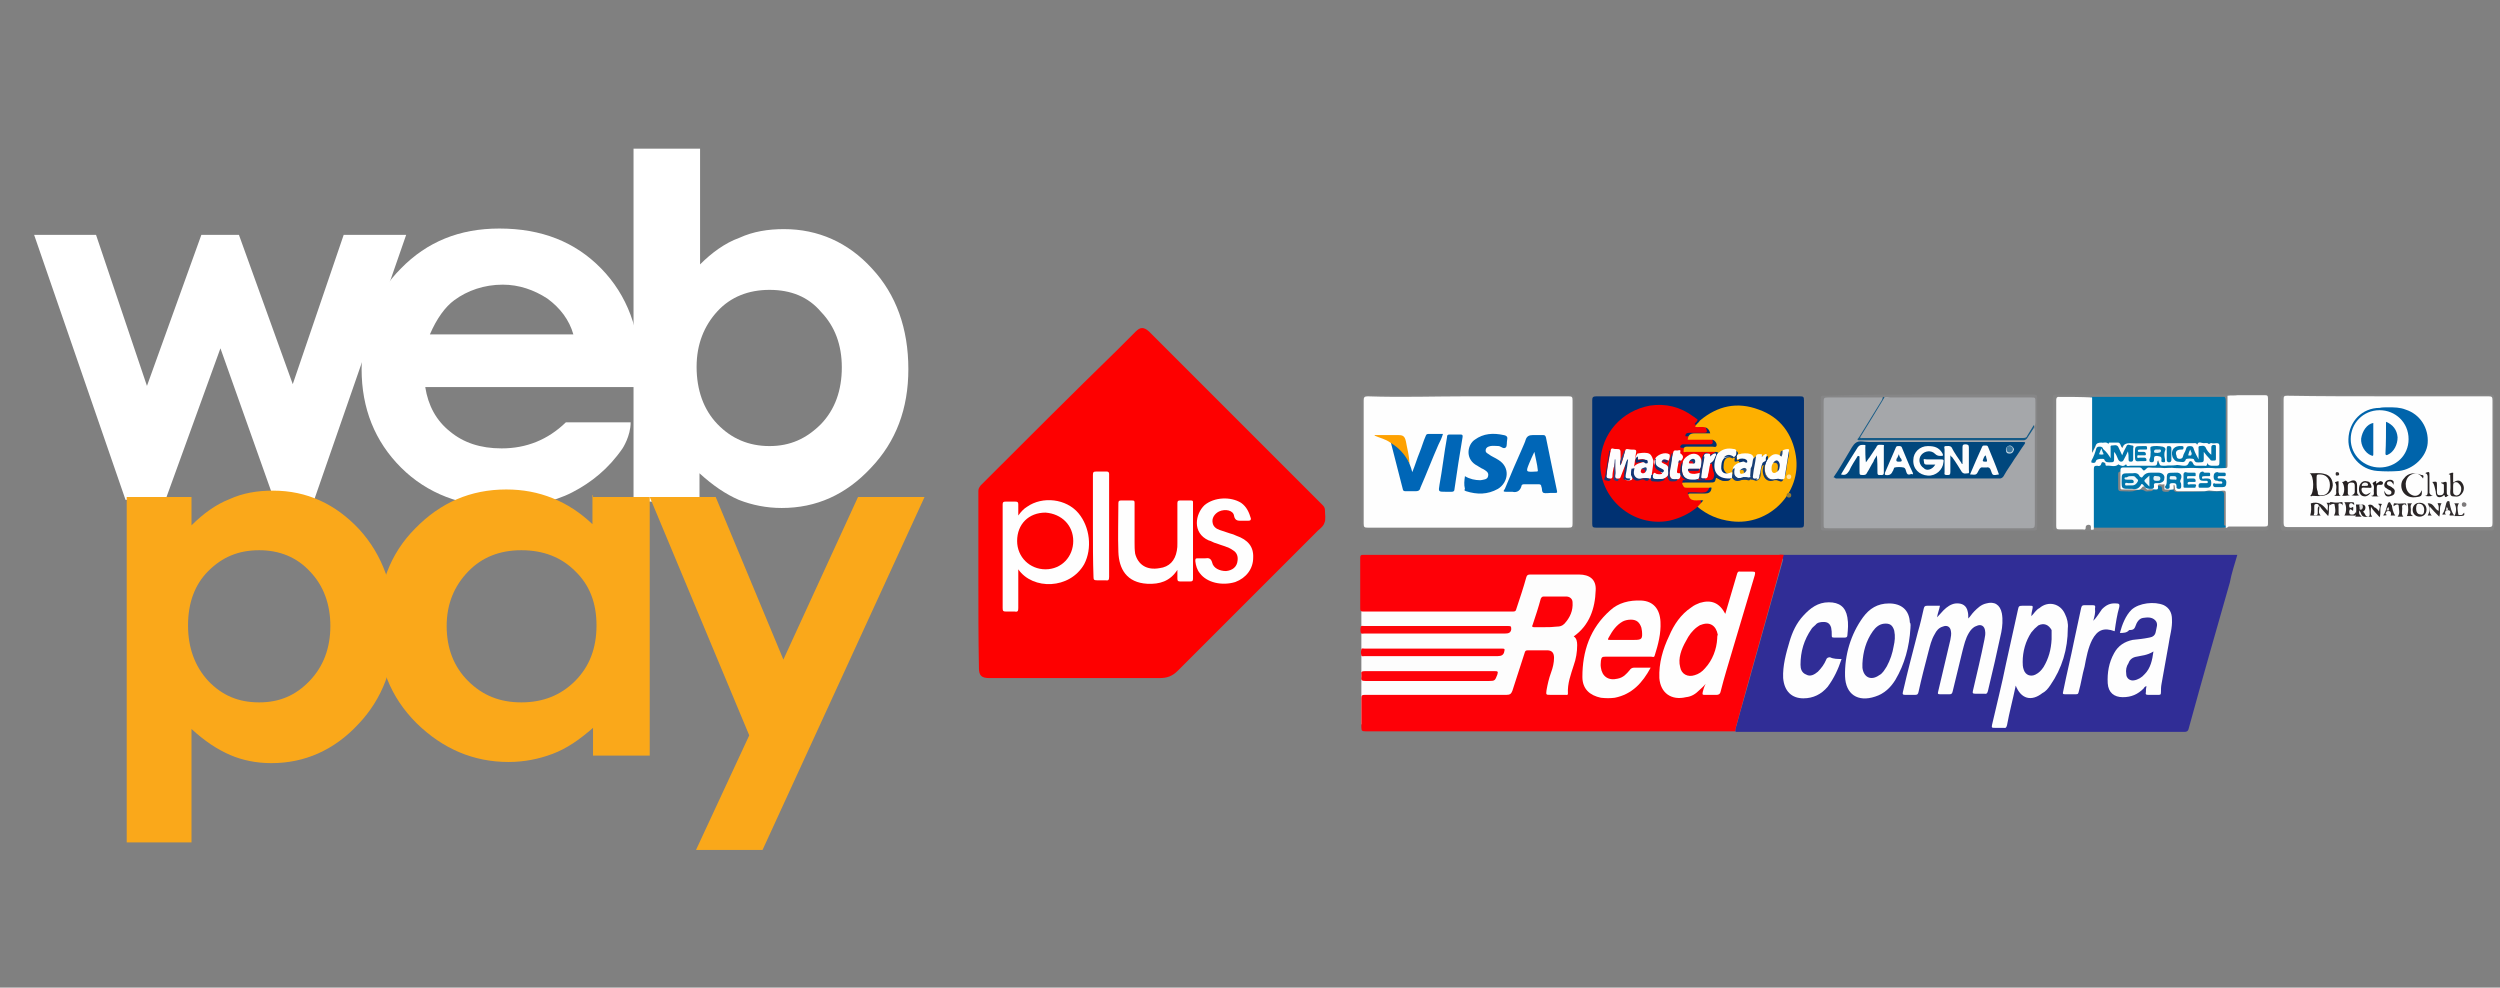 <?xml version="1.0" encoding="utf-8"?>
<!-- Generator: Adobe Illustrator 26.0.2, SVG Export Plug-In . SVG Version: 6.00 Build 0)  -->
<svg version="1.1" id="Capa_1" xmlns="http://www.w3.org/2000/svg" xmlns:xlink="http://www.w3.org/1999/xlink" x="0px" y="0px"
	 viewBox="0 0 432.1 170.7" style="enable-background:new 0 0 432.1 170.7;" xml:space="preserve">
<rect x="0" y="0" width="432.1" height="170.7" fill="#808080" stroke="none"/>
<style type="text/css">
	.st0{fill:#FDFDFD;}
	.st1{fill:#FE0000;}
	.st2{fill:#302D96;}
	.st3{fill:#FE0007;}
	.st4{fill:#848484;}
	.st5{fill:#868687;}
	.st6{fill:#838383;}
	.st7{fill:#818182;}
	.st8{fill:#868686;}
	.st9{fill:#FE0209;}
	.st10{fill:#FE050B;}
	.st11{fill:#FE0109;}
	.st12{fill:#FEFEFE;}
	.st13{fill:#0074A9;}
	.st14{fill:#A5A7AA;}
	.st15{fill:#155A86;}
	.st16{fill:#003172;}
	.st17{fill:#FE0107;}
	.st18{fill:#0175AA;}
	.st19{fill:#0276AB;}
	.st20{fill:#0478AC;}
	.st21{fill:#0275AA;}
	.st22{fill:#0174A9;}
	.st23{fill:#0174AA;}
	.st24{fill:#0176AB;}
	.st25{fill:#0378AC;}
	.st26{fill:#00477D;}
	.st27{fill:#0066B7;}
	.st28{fill:#FEA101;}
	.st29{fill:#F80000;}
	.st30{fill:#FEB000;}
	.st31{fill:#927A32;}
	.st32{fill:#0064AB;}
	.st33{fill:#262122;}
	.st34{fill:#282324;}
	.st35{fill:#292425;}
	.st36{fill:#282425;}
	.st37{fill:#2A2627;}
	.st38{fill:#302B2C;}
	.st39{fill:#2A2526;}
	.st40{fill:#2E292A;}
	.st41{fill:#322D2E;}
	.st42{fill:#2D2829;}
	.st43{fill:#231E1F;}
	.st44{fill:#302C2D;}
	.st45{fill:#2C2829;}
	.st46{fill:#252021;}
	.st47{fill:#312C2D;}
	.st48{fill:#7D7A7B;}
	.st49{fill:#332E2F;}
	.st50{fill:#F2F8FA;}
	.st51{fill:#F1F8FA;}
	.st52{fill:#E4F2F6;}
	.st53{fill:#EEF6F9;}
	.st54{fill:#E3F1F6;}
	.st55{fill:#FDFEFE;}
	.st56{fill:#FDFDFE;}
	.st57{fill:#C3D7E3;}
	.st58{fill:#FCFDFD;}
	.st59{fill:#FEFDFE;}
	.st60{fill:#FDFCFD;}
	.st61{fill:#0A3271;}
	.st62{fill:#153574;}
	.st63{fill:#203A76;}
	.st64{fill:#0F3372;}
	.st65{fill:#133674;}
	.st66{fill:#2E407B;}
	.st67{fill:#1B3875;}
	.st68{fill:#153A77;}
	.st69{fill:#0C3574;}
	.st70{fill:#0F2F6F;}
	.st71{fill:#2B2968;}
	.st72{fill:#2C467E;}
	.st73{fill:#342462;}
	.st74{fill:#492A66;}
	.st75{fill:#FEFEFD;}
	.st76{fill:#FEFDFD;}
	.st77{fill:#0F3773;}
	.st78{fill:#183E75;}
	.st79{fill:#173F77;}
	.st80{fill:#0C3571;}
	.st81{fill:#174074;}
	.st82{fill:#FEE09D;}
	.st83{fill:#2C4D75;}
	.st84{fill:#DFDFDF;}
	.st85{fill:#F5F5F5;}
	.st86{fill:#DFDEDE;}
	.st87{fill:#D7D6D6;}
	.st88{fill:#074C81;}
	.st89{fill:#064C81;}
	.st90{fill:#3A77A0;}
	.st91{fill:#F4040C;}
	.st92{fill:#EA010F;}
	.st93{fill:#1D417C;}
	.st94{fill:#143C79;}
	.st95{fill:#E80413;}
	.st96{fill:#FBB005;}
	.st97{fill:#113A76;}
	.st98{fill:#2C517F;}
	.st99{fill:#F6AE02;}
	.st100{fill:#0164AC;}
	.st101{fill:#FFFFFF;}
	.st102{fill:#FAA81A;}
</style>
<rect x="235.3" y="97" class="st0" width="62.5" height="28.2"/>
<g id="eAAKdS.tif">
	<g>
		<path class="st1" d="M169.1,100.3c0-5.1,0-10.2,0-15.4c0-0.4,0.1-0.6,0.4-1c7.9-7.9,15.7-15.7,23.6-23.4c1.1-1.1,2.1-2.1,3.2-3.2
			c0.8-0.8,1.4-0.8,2.3,0c10,10,20,20,30,30c0.2,0.2,0.4,0.5,0.4,0.8c0,0.8,0.2,1.7-0.1,2.3c-0.2,0.7-1.1,1.2-1.5,1.7
			c-8,8-15.8,15.8-23.8,23.8c-1,1-1.9,1.3-3.2,1.3c-9.8,0-19.5,0-29.4,0c-1.3,0-1.8-0.4-1.8-1.7
			C169.1,110.4,169.1,105.3,169.1,100.3z"/>
		<path class="st2" d="M308.3,95.9c0.2,0,0.5,0,0.6,0c25.7,0,51.4,0,77.1,0c0.2,0,0.5,0,0.7,0c-0.5,1.7-1,3.2-1.3,4.8
			c-2.4,8.4-4.8,16.8-7.1,25.2c-0.1,0.5-0.4,0.6-0.7,0.6c-25.7,0-51.4,0-77,0c-0.2,0-0.5,0-0.6,0c-0.2-0.4,0-0.7,0.1-1
			c0.8-3,1.7-5.9,2.5-8.9c1.9-6.7,3.7-13.2,5.6-19.9C307.9,96.3,307.9,96,308.3,95.9z"/>
		<path class="st3" d="M308.3,95.9c-2.7,10-5.6,19.9-8.3,29.9c0,0.2-0.1,0.4-0.1,0.6c-0.2,0-0.5,0-0.7,0c-21.1,0-42.1,0-63.2,0
			c-0.6,0-0.7-0.1-0.7-0.7c0-1.7,0-3.3,0-5c0-0.5,0.1-0.6,0.6-0.6c8.2,0,16.3,0,24.5,0c0.6,0,0.8-0.2,1-0.7c0.7-2.1,1.4-4.4,2.1-6.5
			c0.1-0.4,0.2-0.5,0.6-0.5c1.1,0,2.3,0,3.3,0c0.8,0,1.2,0.4,1.2,1.3c0,0.8-0.2,1.7-0.5,2.5c-0.4,1.1-0.6,2-0.8,3.1
			c-0.1,0.8-0.1,0.8,0.7,0.8s1.8,0,2.6,0c0.1,0,0.4,0.1,0.4-0.2c-0.1-1.8,0.5-3.3,1-4.9c0.4-1.1,0.6-2.3,0.6-3.5
			c0-0.6-0.1-1.2-0.6-1.5c2.7-1.9,3.7-4.8,3.8-8c0.1-1.8-1-2.7-2.9-2.7c-2.9,0-5.6,0-8.4,0c-0.4,0-0.6,0.1-0.7,0.5
			c-0.5,1.8-1.1,3.6-1.7,5.4c-0.1,0.4-0.2,0.5-0.6,0.5c-8.7,0-17.3,0-25.9,0c-0.4,0-0.5-0.1-0.5-0.5c0-3,0-5.8,0-8.8
			c0-0.4,0.1-0.5,0.5-0.5c0.1,0,0.2,0,0.4,0c23.8,0,47.7,0,71.5,0C307.8,95.8,308.1,95.9,308.3,95.9z"/>
		<path class="st4" d="M373.4,68.2c5.9,0,12,0,18,0c0.5,0,0.7,0.1,0.7,0.6c0,7.4,0,14.8,0,22.3c0,0.5-0.1,0.6-0.6,0.6
			c-4.5,0-8.9,0.1-13.4,0.1c-5.1,0-10.1,0.1-15.2,0c-2.5,0-5.1-0.1-7.6-0.1c-0.4,0-0.5-0.1-0.5-0.5c0-7.5,0-15,0-22.5
			c0-0.5,0.2-0.5,0.6-0.5C361.2,68.2,367.3,68.2,373.4,68.2z"/>
		<path class="st5" d="M333.4,68.2c6.1,0,12,0,18.1,0c0.5,0,0.6,0.1,0.6,0.6c0,7.4,0,14.8,0,22.3c0,0.5-0.1,0.6-0.6,0.6
			c-12,0-24,0-36.2,0c-0.5,0-0.6-0.1-0.6-0.6c0-7.4,0-14.8,0-22.1c0-0.5,0.1-0.7,0.6-0.6C321.4,68.2,327.3,68.2,333.4,68.2z"/>
		<path class="st6" d="M253.8,68.2c5.9,0,11.9,0,17.8,0c0.5,0,0.6,0.1,0.6,0.6c0,7.4,0,14.8,0,22.1c0,0.5-0.1,0.7-0.6,0.7
			c-11.9,0-23.8,0-35.7,0c-0.5,0-0.6-0.1-0.6-0.6c0-7.4,0-14.8,0-22.1c0-0.6,0.2-0.6,0.7-0.6C241.9,68.2,247.8,68.2,253.8,68.2z"/>
		<path class="st7" d="M293.5,68.2c5.9,0,12,0,18,0c0.5,0,0.7,0.1,0.7,0.7c0,7.4,0,14.8,0,22.1c0,0.6-0.2,0.7-0.7,0.7
			c-3,0-5.9,0-9,0c-8.9,0-17.8,0-26.9,0c-0.8,0-0.8,0-0.8-0.8c0-7.3,0-14.6,0-21.9c0-0.8-0.1-0.7,0.8-0.7
			C281.5,68.2,287.5,68.2,293.5,68.2z"/>
		<path class="st8" d="M412.7,68.2c5.9,0,11.9,0,17.8,0c0.5,0,0.6,0.1,0.6,0.6c0,7.4,0,14.8,0,22.3c0,0.5-0.1,0.6-0.7,0.6
			c-11.9,0-23.7,0-35.6,0c-0.5,0-0.6-0.1-0.6-0.6c0-7.4,0-14.8,0-22.1c0-0.6,0.1-0.7,0.7-0.7C400.8,68.2,406.7,68.2,412.7,68.2z"/>
		<path class="st9" d="M247.1,116c3.7,0,7.4,0,11.2,0c0.5,0,0.7,0,0.5,0.6c-0.4,1-0.4,1.1-1.4,1.1c-7.1,0-14.3,0-21.4,0
			c-0.6,0-0.8-0.1-0.7-0.7c0-0.1,0-0.2,0-0.4c-0.1-0.5,0.1-0.6,0.6-0.6C239.6,116,243.3,116,247.1,116z"/>
		<path class="st10" d="M248.3,108.2c4.2,0,8.3,0,12.4,0c0.5,0,0.5,0.1,0.5,0.6c-0.1,0.6-0.5,0.7-1.1,0.7c-8.1,0-16.2,0-24.3,0
			c-0.2,0-0.5,0.1-0.6-0.1c-0.1-0.4-0.1-0.7,0-1.1c0.1-0.2,0.4-0.1,0.6-0.1C240,108.2,244.2,108.2,248.3,108.2z"/>
		<path class="st11" d="M247.7,112.1c3.9,0,7.9,0,11.9,0c0.5,0,0.5,0.1,0.4,0.5c-0.1,0.6-0.5,0.8-1.1,0.8c-7.6,0-15.2,0-23,0
			c-0.2,0-0.6,0.1-0.6-0.1c-0.1-0.4-0.1-0.7,0-1.1c0-0.2,0.4-0.1,0.5-0.1C239.8,112.1,243.8,112.1,247.7,112.1z"/>
		<path class="st3" d="M267.1,108.4c-0.7,0-1.3,0-2,0c-0.2,0-0.4-0.1-0.2-0.4c0.5-1.5,1-3,1.4-4.5c0.1-0.2,0.2-0.4,0.5-0.4
			c1.3,0,2.6,0,3.9,0c0.6,0,1.1,0.4,1.1,1c0.1,1.4-0.4,2.6-1.4,3.7c-0.4,0.4-0.8,0.5-1.3,0.5C268.3,108.4,267.7,108.4,267.1,108.4z"
			/>
		<path class="st12" d="M176,98.4c0,2.3,0,4.4,0,6.7c0,0.5-0.1,0.7-0.6,0.6c-0.5,0-1.1,0-1.5,0c-0.5,0-0.6-0.1-0.6-0.6
			c0-5,0-10,0-15c0-1,0-1.9,0-2.9c0-0.4,0.1-0.5,0.5-0.5c0.6,0,1.1,0,1.7,0c0.4,0,0.5,0.1,0.5,0.5c0,0.6,0,1.2,0,1.9
			c0.5-0.7,1-1.2,1.5-1.5c2.7-1.9,6.8-1.4,8.9,1.1c2,2.4,2.4,6.1,1,8.8C184.9,101.9,178.5,102,176,98.4z"/>
		<path class="st12" d="M203.5,98.5c-1.3,2-3.1,2.5-5.2,2.4c-3.6-0.2-4.9-2.6-5-5.5c-0.1-2.7,0-5.6,0-8.4c0-0.4,0.1-0.5,0.5-0.5
			c0.6,0,1.2,0,1.8,0c0.5,0,0.5,0.1,0.5,0.5c0,2.3,0,4.5,0,6.8c0,0.6,0,1.2,0.1,1.9c0.5,1.9,2,2.9,4.2,2.5c1.7-0.2,2.7-1.3,3-3
			c0.1-0.5,0.1-0.8,0.1-1.3c0-2.3,0-4.6,0-6.9c0-0.4,0.1-0.5,0.5-0.5c0.6,0,1.2,0,1.8,0c0.4,0,0.4,0.1,0.4,0.4c0,4.4,0,8.7,0,13.1
			c0,0.4-0.1,0.5-0.5,0.5c-0.6,0-1.1,0-1.7,0c-0.4,0-0.5-0.1-0.5-0.5C203.5,99.6,203.5,99.1,203.5,98.5z"/>
		<path class="st12" d="M208.1,96.5c0.1,0,0.2,0,0.2,0c0.6-0.1,1,0,1.2,0.7c0.2,1,1.3,1.5,2.4,1.5c1.1-0.1,1.9-0.7,2-1.8
			c0.1-0.7-0.1-1.4-0.8-1.8c-0.8-0.6-1.9-0.8-2.9-1.2c-0.5-0.1-0.8-0.4-1.3-0.5c-2.9-1.3-2.3-4.6-0.7-6.1c1.7-1.4,4.5-1.5,6.3-0.4
			c1,0.7,1.4,1.7,1.7,2.7c0,0.2,0,0.4-0.4,0.4s-0.7,0-1.1,0c-0.6,0-1.2,0.1-1.4-0.8c-0.1-1-1.5-1.3-2.6-0.8c-0.8,0.4-1.3,1.2-1.1,2
			c0.1,0.6,0.6,1,1.2,1.2c0.6,0.2,1.2,0.4,1.8,0.6c0.4,0.1,0.7,0.2,1.1,0.4c2,0.7,3,1.9,2.9,3.8c0,1.9-1.2,3.5-3.1,4.2
			c-2.3,0.7-4.9,0.1-6.1-1.5c-0.5-0.6-0.7-1.3-0.8-2.1c0-0.4,0-0.5,0.4-0.5C207.4,96.5,207.7,96.5,208.1,96.5z"/>
		<path class="st12" d="M188.9,91c0-3,0-5.9,0-8.9c0-0.5,0.1-0.6,0.6-0.6c0.6,0,1.2,0,1.8,0c0.2,0,0.4,0.1,0.4,0.4
			c0,0.1,0,0.2,0,0.2c0,5.8,0,11.8,0,17.6c0,0.5-0.1,0.7-0.6,0.6c-0.5,0-1.1,0-1.5,0c-0.5,0-0.6-0.1-0.6-0.6
			C188.9,97,188.9,94,188.9,91z"/>
		<path class="st12" d="M335.3,104.7c-0.1,0.6-0.4,1.3-0.5,2c0.5-0.5,0.7-0.8,1.1-1.2c0.6-0.6,1.3-1.1,2.1-1.2
			c1.2-0.1,1.9,0.4,2.1,1.4c0.1,0.4,0.1,0.7,0.1,1.2c0.4-0.4,0.6-0.8,1-1.2c0.6-0.6,1.2-1.2,2.1-1.4c1.4-0.4,2.4,0.2,2.7,1.7
			c0.2,1.1,0.1,2.3-0.1,3.3c-0.7,3.3-1.5,6.8-2.3,10.1c-0.1,0.4-0.2,0.6-0.7,0.5c-0.5,0-1.1,0-1.5,0s-0.5-0.1-0.4-0.5
			c0.7-3,1.4-5.9,2-8.9c0.1-0.5,0.2-1,0.1-1.5c-0.1-0.8-0.7-1.2-1.5-0.8c-0.6,0.2-1,0.7-1.3,1.2c-0.6,1-0.8,2-1.1,3.1
			c-0.6,2.4-1.1,4.6-1.7,7c-0.1,0.4-0.2,0.5-0.6,0.5c-0.5,0-1.1,0-1.5,0c-0.5,0-0.5-0.1-0.4-0.5c0.7-3,1.4-5.9,2.1-8.9
			c0.1-0.5,0.2-1.1,0.1-1.5c-0.1-0.8-0.7-1.1-1.4-0.8c-0.7,0.2-1.1,0.7-1.4,1.3c-0.6,1-0.8,2-1.1,3.1c-0.6,2.3-1.2,4.6-1.7,6.9
			c-0.1,0.4-0.2,0.5-0.6,0.5c-0.6,0-1.1,0-1.7,0c-0.4,0-0.5-0.1-0.4-0.5c0.8-3.5,1.7-6.9,2.6-10.4c0.4-1.3,0.7-2.7,1-4
			c0.1-0.4,0.2-0.5,0.6-0.5C334,104.7,334.7,104.7,335.3,104.7z"/>
		<path class="st12" d="M348.4,118.5c-0.5,2.4-1.1,4.6-1.5,6.8c-0.1,0.4-0.2,0.6-0.6,0.5c-0.5,0-1.1,0-1.5,0c-0.5,0-0.6,0-0.5-0.5
			c0.8-3.5,1.7-7,2.4-10.5c0.7-3.2,1.4-6.3,2.1-9.5c0.1-0.5,0.2-0.6,0.7-0.6s1,0,1.4,0s0.5,0,0.4,0.5s-0.2,0.8-0.2,1.3
			c0.5-0.5,0.8-1.1,1.4-1.4c1.5-1.3,3.6-0.8,4.4,1c0.4,0.8,0.6,1.7,0.5,2.5c0,3.6-1,6.9-3,9.8c-0.4,0.6-0.8,1.1-1.4,1.4
			C351.1,121.3,349.3,120.8,348.4,118.5z"/>
		<path class="st12" d="M366.4,109.4c0.4-1.5,1-3,2-4c1.3-1.2,4-1.5,5.6-0.8c1,0.5,1.4,1.4,1.4,2.4c0.1,1.5-0.4,3-0.6,4.5
			c-0.4,2.3-0.8,4.4-1.2,6.7c-0.1,0.5-0.1,1-0.1,1.4c0,0.5-0.1,0.5-0.5,0.5c-0.6,0-1.1,0-1.7,0c-0.4,0-0.5-0.1-0.4-0.5
			c0-0.4,0-0.6,0.1-1c-0.2,0-0.4,0.2-0.5,0.4c-1,1-2.1,1.5-3.6,1.5s-2.5-0.8-2.6-2.4c-0.1-1.8,0.2-3.6,1.1-5.2
			c0.7-1.3,1.8-2,3.2-2.3c1-0.1,1.9-0.2,2.9-0.4c0.6-0.1,1-0.4,1.1-1c0.1-0.7,0.5-1.4-0.1-2s-1.4-0.5-2.1-0.4
			c-0.7,0.1-1.1,0.8-1.3,1.4s-0.5,0.7-1.1,0.7C367.6,109.4,367,109.4,366.4,109.4z"/>
		<path class="st12" d="M330.2,108.6c-0.2,3.2-1,6.2-2.6,8.9c-0.8,1.3-1.9,2.4-3.5,2.9c-3,1-5.1-0.4-5.2-3.5
			c-0.1-3.7,1-7.3,3.1-10.2c1.1-1.5,2.5-2.4,4.5-2.4c2.1,0,3.5,1.1,3.6,3.3C330.3,107.8,330.2,108.3,330.2,108.6z"/>
		<path class="st12" d="M318.3,113.9c-0.6,1.8-1.3,3.3-2.4,4.8c-1.1,1.3-2.5,2-4.2,2c-2,0-3.3-1.2-3.5-3.5c-0.1-2.1,0.5-4.3,1.1-6.3
			c0.5-1.7,1.2-3.2,2.4-4.5s2.5-2.3,4.4-2.3c1.8,0,2.9,0.8,3.2,2.6c0.2,1.1,0.1,2.1,0,3.1c0,0.2-0.1,0.4-0.4,0.4c-0.6,0-1.2,0-1.9,0
			c-0.4,0-0.4-0.1-0.4-0.4c0-0.5,0-0.8-0.1-1.3c-0.2-0.7-0.6-1-1.3-1c-0.6,0-1.1,0.1-1.4,0.5c-0.2,0.2-0.6,0.5-0.7,0.7
			c-1.3,1.9-1.9,3.9-1.9,6.2c0,0.7,0.2,1.4,1,1.7c0.7,0.4,1.4,0,2-0.5c0.6-0.6,1.1-1.3,1.4-2c0.1-0.4,0.4-0.5,0.7-0.5
			C316.9,113.9,317.6,113.9,318.3,113.9z"/>
		<path class="st12" d="M361.8,107.3c0.6-0.6,1-1.3,1.5-2c0.7-0.7,1.4-1.1,2.5-1c0.4,0,0.6,0.1,0.5,0.6c-0.4,1.4-0.6,2.7-0.8,4.2
			c-1.9-0.7-3-0.2-3.9,1.5c-0.7,1.4-1,3-1.3,4.6c-0.4,1.4-0.6,2.9-1,4.3c-0.1,0.4-0.1,0.5-0.6,0.5c-0.6,0-1.1,0-1.7,0
			c-0.5,0-0.5-0.1-0.4-0.5c0.6-3,1.3-5.8,1.9-8.8c0.4-1.9,0.8-3.7,1.2-5.6c0.1-0.4,0.2-0.5,0.6-0.5c0.5,0,1,0,1.4,0s0.5,0.1,0.4,0.6
			C362.2,105.9,362,106.6,361.8,107.3z"/>
		<path class="st12" d="M298.2,106.1c0.7-2.3,1.3-4.5,2-6.8c0.1-0.4,0.2-0.6,0.7-0.5c0.7,0,1.3,0,2,0c0.5,0,0.5,0.1,0.4,0.6
			c-1.3,4.4-2.6,8.7-3.9,13.1c-0.7,2.4-1.4,4.6-2,7c-0.1,0.5-0.4,0.6-0.7,0.6c-0.7,0-1.3,0-2,0c-0.4,0-0.5,0-0.4-0.5
			c0.1-0.4,0.2-0.8,0.5-1.4c-0.4,0.5-0.7,0.7-1.1,1.1c-0.6,0.6-1.3,1.1-2.3,1.2c-2.5,0.6-4.4-0.7-4.6-3.3c-0.1-2.6,0.6-5,1.7-7.3
			c0.8-1.9,2-3.7,3.8-4.9c0.5-0.4,1-0.6,1.5-0.8C295.8,103.6,297.2,104.2,298.2,106.1z"/>
		<path class="st12" d="M285.3,115.4c-1.4,2.6-3.2,4.6-6.2,5.2c-0.8,0.1-1.5,0.1-2.4,0c-1.9-0.4-3.2-1.5-3.2-3.6
			c0-4.4,1.3-8.4,4.8-11.5c1.4-1.3,3.3-1.8,5.4-1.7c2,0.1,3.2,1.4,3.3,3.7c0.1,2-0.4,3.9-1,5.8c-0.1,0.4-0.4,0.2-0.6,0.2
			c-2.6,0-5.2,0-7.9,0c-0.6,0-0.7,0.1-0.8,0.7c0,0.4-0.1,0.7,0,1.2c0.2,1.5,1.3,2.3,2.9,1.9c1-0.2,1.5-0.8,2.1-1.5
			c0.1-0.2,0.4-0.4,0.7-0.4C283.3,115.4,284.3,115.4,285.3,115.4z"/>
		<path class="st13" d="M384.7,91.1c-0.2,0.1-0.5,0.1-0.7,0.1c-7.3,0-14.5,0-21.8,0c-0.2,0-0.5,0-0.7-0.1c-0.2-0.2-0.2-0.5-0.2-0.7
			c0-3.1,0-6.3,0-9.4c0-0.7,0-0.8,0.7-0.8c0.2,0,0.5-0.2,0.6-0.4c0.2-0.2,0.6-0.2,0.8,0c0.6,0.6,1.3,0.4,2,0.2c0.2,0,0.5-0.1,0.6,0
			s0.2,0.1,0.4,0.1c1.7-0.1,3.5,0.1,5.1,0c0.5,0,0.8,0,1-0.6c0-0.1,0.1-0.2,0.2-0.2c0.1,0,0.2,0.1,0.2,0.2c0,0.6,0.5,0.6,1,0.6
			c1.1,0,2.1-0.1,3.1,0c0.2,0,0.6,0,0.8-0.2c0.4-0.4,0.6-0.4,1.1,0s1.7,0.5,2.1,0c0.2-0.1,0.4-0.1,0.5,0c0.4,0.4,0.8,0.2,1.3,0.2
			c0.2,0,0.4-0.2,0.4-0.4c0-0.8,0-1.7,0-2.5c0-0.4-0.2-0.5-0.5-0.5c-0.8,0.1-1.7-0.1-2.5,0c-0.7,0.1-1.3-0.1-1.9,0
			c-1.4,0-2.9,0.1-4.4,0c-1.9,0-3.9,0-5.8,0c-0.5,0-1,0-1.3,0.6c-0.1,0.2-0.4,0.2-0.5,0c-0.5-0.8-1.2-0.6-1.9-0.5
			c-0.2,0-0.5,0.1-0.7,0c-1-0.4-1.4-0.1-1.8,0.8c-0.1,0.2-0.2,0.6-0.5,0.5c-0.2,0-0.2-0.4-0.2-0.6c0-2.7,0-5.5,0-8.3
			c0-0.2,0-0.5,0.2-0.6c7.7,0,15.4,0,23.1,0c0.2,0.2,0.2,0.5,0.2,0.7c0,3.7,0,7.5,0,11.2c0,0.8-0.1,0.8-1,1c-1.7,0-3.2,0-4.9,0
			c-2.5,0-4.9,0-7.4,0c-0.4,0-0.8,0-1.2,0.2c-0.1,0.1-0.4,0.1-0.5,0c-0.6-0.4-1.3-0.2-1.9-0.2c-0.4,0-0.8,0-1.2,0s-0.5,0.1-0.5,0.5
			c0,0.8,0,1.5,0,2.4c0,0.4,0.2,0.5,0.5,0.5c0.7,0,1.4,0.1,2.1,0c0.7-0.2,1.4-0.5,2.1,0c0.2,0.1,0.5,0,0.8,0c0.4,0,0.5-0.1,0.6-0.4
			c0.1-0.5,0.6-0.5,1-0.5s0.5,0.2,0.5,0.6s0.4,0.4,0.6,0.4c0.2,0,0.6,0.1,0.8-0.4c0-0.1,0-0.2,0.1-0.2c0-0.1,0.1-0.2,0.2-0.2
			s0.2,0.1,0.2,0.2c0.1,0.7,0.6,0.7,1.2,0.6c1.5,0,3.1,0,4.6-0.1c0.8,0,1.7,0.1,2.5,0c0.2,0,0.5,0.1,0.5,0.5c0,0.1,0,0.2,0,0.4
			c0,1.7,0,3.3,0,5C384.8,90.8,384.8,91,384.7,91.1z"/>
		<path class="st12" d="M384.7,91.1c0-1.9,0-3.9,0-5.8c0-0.4,0-0.5-0.5-0.5c-0.7,0.1-1.4,0.1-2.1,0c-0.4-0.1-0.7,0.1-1.1,0.1
			c-1.4,0-3,0-4.4,0c-0.5,0-0.7-0.1-0.7-0.7c0-0.1,0-0.2-0.1-0.4h-0.1c-0.1,0.2,0.1,0.7-0.1,0.8c-0.5,0.1-1,0-1.4,0
			c-0.1,0-0.1-0.1-0.1-0.2c0-0.2,0-0.5,0-0.7c-0.2,0-0.5,0.1-0.6,0c-0.5,0-0.6,0.1-0.5,0.5c0,0.4-0.1,0.4-0.4,0.4
			c-0.5,0-1-0.1-1.3,0c-0.5,0.2-0.6-1.1-1.2-0.2c-0.4,0.5-1,0.1-1.5,0.2c-0.6,0-1.1,0-1.7,0c-0.4,0-0.4-0.1-0.4-0.4c0-1,0-2,0-3
			c0-0.2,0.1-0.4,0.4-0.4c1,0,1.9,0,2.9,0c0.5,0,0.5,0.6,0.8,0.5c0.2,0,0.4-0.5,0.8-0.5c1,0.1,1.8,0,2.7,0.1c0.6,0,1.2-0.1,1.8,0
			c1.3,0.1,2.6-0.1,3.9,0c0.8,0.1,1.8-0.1,2.6,0c0.7,0.1,1.4,0,2.1,0c0.4,0,0.5,0,0.5-0.4c0-4,0-8.1,0-12.1c0.6-0.1,1.2,0,1.8-0.1
			c1.5,0,3.1,0,4.6,0c0.5,0,0.6,0.1,0.6,0.6c0,7.1,0,14.4,0,21.5c0,0.4,0,0.6-0.5,0.6c-2.1,0-4.3,0-6.3,0
			C384.8,91.3,384.7,91.3,384.7,91.1z"/>
		<path class="st12" d="M361.6,68.7c0,3.2,0,6.3,0,9.5h0.1c0.1-0.4,0.4-0.7,0.5-1.1c0.1-0.5,0.5-0.6,1-0.6c0.4,0.1,0.8-0.2,1.2,0.2
			c0.1,0.1,0-0.2,0.2-0.2c0.5,0,1,0,1.3,0c0.6-0.1,0.6,0.5,0.8,0.8c0,0,0.1,0,0.1,0.1h0.1c0.1-0.6,0.6-0.8,1.2-0.8
			c1.5,0.1,3.2,0,4.8,0c1.1,0,2.3,0,3.3,0s1.9,0,2.9,0c0.2,0,0.5-0.1,0.6,0.2c0,0.1,0.1,0.1,0.1,0c0.2-0.6,0.7-0.2,1.1-0.2
			c0.2,0,0.6-0.1,0.8,0.1s0.2-0.2,0.6-0.1c0.2,0.1,0.6,0,0.8,0c0.4,0,0.5,0.1,0.5,0.5c0,1,0,1.9,0,2.9c0,0.4-0.1,0.5-0.5,0.5
			c-0.2,0-0.5,0-0.6,0c-0.4,0-0.8,0-1-0.5c0,0.4-0.1,0.6-0.5,0.5c-0.4,0-0.8,0-1.2,0s-0.6,0-0.8-0.5c-0.1-0.4-0.6-0.4-0.7,0
			c-0.2,0.5-0.5,0.5-0.8,0.5c-0.5,0-1.1-0.2-1.4-0.1c-0.6,0.1-1.3,0-1.9,0.1h-0.1c-0.8,0-0.8,0-1-0.8c0-0.1,0-0.1-0.1-0.1l-0.1,0.1
			c-0.1,0.8-0.1,0.8-1,0.8c-1.2,0-2.5,0-3.7,0c-0.2,0-0.6,0.2-0.7-0.2c0-0.1-0.1,0-0.1,0c-0.4,0.4-0.8,0.2-1.2,0c0,0-0.1-0.1-0.1,0
			c-0.6,0.5-1.3,0.1-2,0.2c-0.2,0-0.2-0.2-0.2-0.4c-0.1-0.2-0.6-0.4-0.7,0c-0.1,0.5-0.5,0.5-0.7,0.4c-0.5,0-0.6,0.1-0.6,0.6
			c0,3.5,0,6.9,0,10.4c-0.4,0.1-0.6,0.2-0.5-0.4c0-0.2-0.1-0.4-0.4-0.4c-0.2,0-0.5,0.1-0.5,0.4c0,0.4-0.1,0.5-0.5,0.4
			c-1.3,0-2.7,0-4,0c-0.5,0-0.6-0.1-0.6-0.6c0-7.3,0-14.4,0-21.7c0-0.2,0-0.6,0.4-0.6C357.7,68.6,359.7,68.6,361.6,68.7
			C361.4,68.5,361.5,68.7,361.6,68.7z"/>
		<path class="st14" d="M351.6,73.9c0.1,0.2,0.1,0.4,0.1,0.6c0,5.4,0,10.7,0,16.1c0,0.6-0.2,0.7-0.7,0.7c-11.7,0-23.3,0-35,0
			c-0.8,0-0.8,0-0.8-0.7c0-7,0-14.2,0-21.2c0-0.6,0.1-0.7,0.7-0.7c3,0,5.9,0,8.9,0c0.2,0,0.5-0.1,0.6,0.1s0,0.5-0.1,0.6
			c-1.2,1.9-2.3,3.7-3.5,5.6c0,0.1-0.1,0.1-0.1,0.2c-0.1,0.2-0.1,0.5,0.2,0.5c0.1,0,0.2,0,0.4,0c9,0,18.1,0,27.1,0
			c0.6,0,1.1-0.1,1.3-0.7c0.1-0.2,0.4-0.6,0.5-0.8C351.4,74,351.4,73.9,351.6,73.9z"/>
		<path class="st14" d="M325.7,68.7c0.4-0.2,0.7,0,1.1,0c8.1,0,16.2,0,24.2,0c0.8,0,0.8,0,0.8,0.8c0,1.1,0,2.3,0,3.3
			c0,0.2,0,0.5-0.1,0.7c-0.2,0.8-0.8,1.4-1.3,2.1c-0.1,0.2-0.5,0.1-0.7,0.1c-3.5,0-6.9,0-10.4,0c-5.7,0-11.3,0-17,0
			c-0.2,0-0.6,0.1-0.7-0.1s0.1-0.5,0.2-0.7c1.2-1.9,2.4-3.8,3.6-5.7C325.4,69,325.4,68.8,325.7,68.7z"/>
		<path class="st15" d="M325.7,68.7c-1.4,2.3-2.7,4.5-4.2,6.9c0.1,0.2,0.2,0.1,0.4,0.1c9.3,0,18.6,0,27.8,0c0.4,0,0.6-0.1,0.7-0.4
			c0.4-0.6,0.7-1.2,1.1-1.8c0.2,0.1,0,0.4,0,0.5c-0.4,0.6-0.7,1.1-1.1,1.7c-0.1,0.2-0.4,0.4-0.6,0.4c-9.4,0-18.9,0-28.3,0
			c-0.5,0-0.6-0.1-0.2-0.5c1.3-2.1,2.7-4.4,4-6.5C325.4,68.8,325.5,68.4,325.7,68.7z"/>
		<path class="st12" d="M253.7,68.5c5.8,0,11.5,0,17.4,0c0.6,0,0.7,0.1,0.7,0.7c0,7.1,0,14.2,0,21.3c0,0.6-0.1,0.7-0.7,0.7
			c-11.5,0-23.2,0-34.7,0c-0.6,0-0.7-0.1-0.7-0.7c0-7.1,0-14.3,0-21.3c0-0.5,0.1-0.7,0.7-0.7C242.1,68.7,248,68.5,253.7,68.5z"/>
		<path class="st16" d="M293.5,68.5c5.8,0,11.7,0,17.6,0c0.6,0,0.7,0.1,0.7,0.7c0,7.1,0,14.2,0,21.3c0,0.6-0.1,0.7-0.7,0.7
			c-11.8,0-23.6,0-35.2,0c-0.6,0-0.7-0.1-0.7-0.7c0-7.1,0-14.3,0-21.3c0-0.5,0.1-0.7,0.7-0.7C281.8,68.5,287.6,68.5,293.5,68.5z"/>
		<path class="st12" d="M412.8,68.5c5.7,0,11.5,0,17.3,0c0.6,0,0.7,0.1,0.7,0.7c0,7,0,14.2,0,21.2c0,0.6-0.1,0.7-0.7,0.7
			c-11.5,0-23.2,0-34.7,0c-0.5,0-0.7-0.1-0.7-0.7c0-7.1,0-14.3,0-21.4c0-0.5,0.1-0.6,0.6-0.6C401.1,68.5,406.9,68.5,412.8,68.5z"/>
		<path class="st1" d="M185.5,93.5c0,2.7-2,4.9-4.8,4.9c-2.7,0-4.9-2.1-4.9-4.9c0-2.9,2-4.9,4.9-4.9
			C183.5,88.8,185.5,90.8,185.5,93.5z"/>
		<path class="st2" d="M354.6,110.5c-0.1,1.8-0.5,3.3-1.4,4.8c-0.4,0.6-0.8,1-1.4,1.3c-0.8,0.4-1.7,0.1-2-0.8
			c-0.2-0.5-0.2-1-0.2-1.4c0-1.8,0.5-3.6,1.5-5.1c0.4-0.5,0.7-0.8,1.2-1.2c1-0.5,1.8-0.1,2.3,0.8
			C354.6,109.6,354.6,110.1,354.6,110.5z"/>
		<path class="st2" d="M372.2,112.6c-0.2,1.5-0.5,2.9-1.5,3.9c-0.5,0.6-1.2,1-1.9,1.1s-1.3-0.4-1.3-1.1c-0.1-0.7,0-1.3,0.4-1.9
			c0.2-0.6,0.7-1,1.4-1.1C370.1,113.3,371.1,113.3,372.2,112.6z"/>
		<path class="st2" d="M321.9,114.7c0.1-2,0.6-3.9,1.8-5.6c0.5-0.7,1.1-1.2,1.9-1.3c1-0.1,1.5,0.2,1.8,1.2c0.2,1,0.1,1.8-0.1,2.7
			c-0.2,1.2-0.6,2.4-1.2,3.5c-0.4,0.6-0.7,1.2-1.3,1.5c-1.4,1-2.7,0.4-2.9-1.3C321.9,115.1,321.9,114.9,321.9,114.7z"/>
		<path class="st3" d="M296.8,110.4c-0.1,1.8-0.8,3.7-2.1,5.1c-0.5,0.6-1.1,1-1.8,1.2c-1.2,0.4-2.3-0.2-2.5-1.4
			c-0.4-1.5,0.2-3.1,1-4.5c0.5-1,1.1-1.8,1.9-2.4c0.2-0.1,0.5-0.4,0.7-0.4c1.5-0.6,2.6,0.1,2.9,1.7
			C296.8,109.9,296.8,110.2,296.8,110.4z"/>
		<path class="st17" d="M281.9,107.1c1,0,1.5,0.5,1.8,1.4c0,0.2,0.1,0.4,0.1,0.6c0.1,1.3,0,1.5-1.3,1.5c-1.4,0-2.7,0-4.2,0
			c-0.4,0-0.5,0-0.2-0.5c0.6-1.1,1.3-2.1,2.4-2.7C280.9,107.2,281.4,107.1,281.9,107.1z"/>
		<path class="st18" d="M366.7,83.2c0-1.4,0-1.4,1.4-1.4c0.1,0,0.4,0,0.5,0c0.5-0.1,1,0,1.2,0.5c0.2,0.2,0.4,0.4,0.6,0
			c0.4-0.5,0.8-0.6,1.3-0.6s1,0,1.4,0c0.6,0,1,0.4,1,0.8c0,0.6-0.2,0.8-0.8,1c-0.1,0-0.2,0-0.4,0c-0.5,0-0.7,0-0.6,0.6
			c0,0.2-0.1,0.4-0.4,0.4c-0.6,0-1.1,0-1.4-0.6c-0.1-0.2-0.4-0.4-0.5,0c-0.4,0.6-0.8,0.7-1.5,0.6c-0.1,0-0.2,0-0.2,0
			C366.7,84.5,366.7,84.5,366.7,83.2z"/>
		<path class="st19" d="M374.5,83.1c0-1.4,0-1.4,1.3-1.4c0.2,0,0.5,0,0.6,0c0.6,0.1,0.8,0.6,0.5,1.2c-0.1,0.2-0.1,0.4,0,0.5
			s0.1,0.4,0.1,0.6s0,0.5-0.4,0.5c-0.2,0-0.5-0.1-0.4-0.4c0-0.5-0.2-0.6-0.6-0.6c-0.5,0-0.7,0.1-0.6,0.6c0,0.2,0,0.4-0.4,0.4
			c-0.2,0-0.4-0.1-0.4-0.4C374.5,83.8,374.5,83.4,374.5,83.1z"/>
		<path class="st20" d="M378.5,81.7c0.2,0,0.6,0,0.8,0s0.2,0.1,0.2,0.4c0,0.2,0,0.2-0.2,0.2s-0.6,0-0.8,0c-0.1,0-0.5-0.1-0.5,0.2
			c0,0.4,0.2,0.2,0.4,0.2s0.5,0,0.7,0s0.4,0.1,0.4,0.4c0,0.2-0.1,0.2-0.2,0.2c-0.2,0-0.5,0-0.6,0c-0.2,0-0.5-0.1-0.6,0.2
			c0,0.4,0.4,0.2,0.5,0.2c0.2,0,0.5,0,0.7,0s0.4,0.1,0.2,0.4c0,0.2-0.1,0.2-0.2,0.2c-0.6,0-1.1,0-1.7,0c-0.2,0-0.2-0.1-0.2-0.2
			c0-0.7,0-1.4,0-2.1c0-0.2,0.1-0.4,0.4-0.4C378,81.7,378.3,81.7,378.5,81.7z"/>
		<path class="st21" d="M383.9,81.7c0.2,0,0.5,0,0.6,0c0.2,0,0.2,0.2,0.2,0.4c0,0.1-0.1,0.2-0.2,0.2c-0.4,0-0.7,0-1,0
			c-0.1,0-0.2,0.1-0.2,0.2c0,0.2,0.1,0.2,0.2,0.2c0.1,0,0.4,0,0.5,0c0.5,0,0.8,0.2,0.8,0.7c0,0.6-0.2,0.8-0.7,0.8
			c-0.4,0-0.8,0-1.2,0c-0.2,0-0.4-0.1-0.4-0.4c0-0.2,0.1-0.4,0.4-0.2c0.4,0,0.7,0,1,0c0.1,0,0.2,0,0.2-0.2c0-0.1-0.1-0.2-0.2-0.2
			c-0.2,0-0.5,0-0.6-0.1c-0.5,0-0.7-0.2-0.7-0.7s0.2-0.8,0.7-0.8C383.4,81.7,383.6,81.7,383.9,81.7z"/>
		<path class="st18" d="M381.2,81.7c0.2,0,0.4,0,0.6,0c0.2,0,0.2,0.1,0.2,0.4c0,0.2-0.1,0.2-0.2,0.2c-0.2,0-0.5,0-0.7,0
			s-0.5,0-0.5,0.2c0,0.4,0.2,0.2,0.5,0.2c0.1,0,0.2,0,0.4,0c0.5,0,0.7,0.2,0.7,0.8c0,0.5-0.2,0.8-0.7,0.8s-0.8,0-1.3,0
			c-0.2,0-0.2-0.1-0.2-0.4c0-0.2,0.1-0.4,0.4-0.4c0.4,0,0.7,0,1,0c0.1,0,0.2,0,0.2-0.2c0-0.1-0.1-0.2-0.2-0.2c-0.2,0-0.5,0-0.6,0
			c-0.5,0-0.7-0.2-0.7-0.8c0-0.5,0.2-0.8,0.7-0.8C380.9,81.7,381,81.7,381.2,81.7L381.2,81.7z"/>
		<path class="st22" d="M380.9,78.1c0,0.5,0,0.8,0,1.3c0,0.4-0.1,0.5-0.5,0.5c-0.5,0-1,0.2-1.2-0.5c-0.1-0.2-1.3-0.2-1.4,0
			c-0.2,0.7-0.8,0.4-1.3,0.4s-0.8-0.4-1-0.8c-0.4-1.3,0.4-2,1.5-1.9c0.2,0,0.4,0,0.4,0.2c0,0.4-0.1,0.4-0.4,0.4
			c-0.8,0-1.1,0.4-0.8,1.1c0,0.2,0.1,0.5,0.5,0.5c0.2,0,0.5,0,0.6-0.4c0.1-0.5,0.4-0.8,0.5-1.2c0.1-0.4,0.2-0.6,0.7-0.6
			s0.6,0.2,0.7,0.6c0.2,0.6,0.5,1.1,0.8,1.7c0-0.6,0-1.1,0-1.7c0-0.2-0.1-0.6,0.2-0.6s0.7-0.2,1,0.2c0.2,0.5,0.6,1,1,1.3
			c0-0.5,0-0.8,0-1.3c0-0.2,0.1-0.4,0.4-0.4c0.2,0,0.4,0,0.4,0.2c0,0.7,0,1.4,0,2.1c0,0.2,0,0.4-0.2,0.4c-0.4,0-0.7,0.1-0.8-0.2
			C381.6,79,381.2,78.5,380.9,78.1L380.9,78.1z"/>
		<path class="st23" d="M364.8,79.2c0-0.6,0-1.1,0-1.7c0-0.2-0.1-0.5,0.2-0.5c0.4,0,0.8-0.2,1.1,0.2c0.2,0.5,0.5,1,0.7,1.5
			c0.2-0.6,0.5-1.1,0.7-1.5c0.2-0.6,0.7-0.2,1-0.2c0.4,0,0.2,0.4,0.2,0.5c0,0.6,0,1.2,0,1.8c0,0.2,0,0.5-0.4,0.5s-0.4-0.2-0.4-0.5
			c0-0.5,0-0.8-0.1-1.3c-0.2,0.5-0.5,1-0.7,1.4c-0.1,0.2-0.2,0.4-0.5,0.4c-0.2,0-0.4-0.2-0.5-0.4c-0.2-0.5-0.4-1-0.7-1.3
			c0,0.5,0,0.8,0,1.3c0,0.4-0.1,0.5-0.5,0.5c-0.5,0-1,0.1-1.2-0.5c-0.1-0.2-1.3-0.1-1.4,0.2c-0.1,0.2-0.1,0.4-0.4,0.4
			c-0.4,0-0.5,0-0.4-0.4c0.4-0.7,0.6-1.3,0.8-2c0.1-0.4,0.4-0.4,0.6-0.4c0.2,0,0.5,0,0.6,0.4C364.1,78.1,364.5,78.7,364.8,79.2
			C364.7,79.2,364.8,79.2,364.8,79.2z"/>
		<path class="st24" d="M371.7,78.4c0.1-0.4-0.2-1.1,0.1-1.2c0.6-0.2,1.4-0.1,2,0c0.4,0.1,0.6,0.4,0.4,0.7c-0.2,0.5-0.1,1,0,1.5
			c0,0.2,0.1,0.5-0.2,0.5c-0.4,0-0.5-0.1-0.4-0.5c0-0.6-0.4-0.5-0.8-0.6c-0.5,0-0.5,0.2-0.5,0.6c0,0.2,0,0.5-0.4,0.5
			s-0.4-0.2-0.4-0.5C371.7,79,371.7,78.8,371.7,78.4z"/>
		<path class="st25" d="M369,78.4c0-1.3,0-1.3,1.3-1.3c0.2,0,0.5,0,0.6,0c0.2,0,0.2,0.2,0.2,0.4c0,0.1,0,0.2-0.2,0.2
			c-0.4,0-0.7,0-1,0c-0.1,0-0.4,0-0.4,0.2s0.1,0.2,0.2,0.2c0.2,0,0.6,0,0.8,0s0.4,0.1,0.4,0.4c0,0.2-0.1,0.2-0.4,0.2
			c-0.2,0-0.5,0-0.7,0s-0.4-0.1-0.4,0.2c0,0.4,0.2,0.2,0.5,0.2c0.2,0,0.5,0,0.7,0s0.4,0.1,0.4,0.4c0,0.2-0.1,0.2-0.4,0.2
			c-0.1,0-0.4,0-0.5,0C369,79.8,369,79.8,369,78.4z"/>
		<path class="st19" d="M375.3,78.4c0,0.4,0,0.7,0,1.1c0,0.2-0.1,0.4-0.4,0.4c-0.2,0-0.4-0.1-0.4-0.4c0-0.7,0-1.3,0-2
			c0-0.4,0.1-0.4,0.4-0.4c0.2,0,0.4,0.1,0.4,0.4C375.3,77.7,375.3,78.1,375.3,78.4z"/>
		<path class="st26" d="M316.9,82.5c1-1.4,1.8-2.9,2.6-4.2c0.4-0.6,0.7-1.4,1.3-1.8s1.4-0.1,2.3-0.1c8.7,0,17.4,0,26.2,0
			c0.1,0,0.2,0,0.4,0c0.4,0,0.4,0.1,0.2,0.4c-0.6,0.8-1.1,1.7-1.7,2.5c-0.6,1-1.3,1.9-1.9,3c-0.1,0.2-0.4,0.4-0.6,0.4
			c-9.5,0-19,0-28.4,0C317.1,82.6,317.1,82.5,316.9,82.5z"/>
		<path class="st27" d="M261.4,85c-0.5,0-0.8,0-1.1,0c-0.5,0-0.5-0.1-0.2-0.5c1-2.4,2-4.8,3-7c0.2-0.5,0.5-1.1,0.6-1.5
			c0.2-0.6,0.6-0.8,1.2-0.8c0.6,0,1.2,0,1.8,0c0.2,0,0.4,0,0.5,0.4c0.6,3.1,1.3,6.2,1.9,9.2c0.1,0.4,0,0.4-0.4,0.4
			c-0.2,0-0.5,0-0.7,0c-0.4,0-0.8,0.1-1.2,0c-0.4-0.2-0.2-0.7-0.4-1.1c0-0.2-0.1-0.4-0.4-0.4c-0.8,0-1.8,0-2.6,0
			c-0.2,0-0.4,0.1-0.4,0.2l0,0C262.8,84.8,262.2,85.2,261.4,85z"/>
		<path class="st27" d="M253.2,82.3c0.8,0.5,1.8,0.7,2.6,0.7h0.1c0.5-0.1,1.2-0.1,1.3-0.7c0.2-0.7-0.5-1-0.8-1.2
			c-0.5-0.2-1-0.6-1.4-0.8c-1.8-1.2-1.3-3.5-0.1-4.3c1.5-1.1,3.2-1.2,5-0.8c0.6,0.1,0.7,0.4,0.6,0.8c-0.1,0.5,0,1-0.2,1.3
			c-0.4,0.4-0.8-0.1-1.2-0.2c-0.5,0-1.1-0.1-1.5,0s-0.7,0.2-0.8,0.6c-0.1,0.5,0.2,0.6,0.5,0.8c0.5,0.4,1.1,0.6,1.7,1
			c2.1,1.3,1.7,3.9-0.1,5c-1.8,1-3.6,1-5.5,0.4c-0.2-0.1-0.4-0.1-0.2-0.4C253,83.7,253.1,83.1,253.2,82.3z"/>
		<path class="st27" d="M243.6,80.1c0.2,0.5,0.4,1.1,0.5,1.5c0.5-1.2,0.8-2.3,1.3-3.5c0.4-1,0.6-1.8,1-2.7c0.1-0.2,0.1-0.4,0.5-0.4
			c0.8,0,1.7,0,2.5,0c-0.2,0.7-0.5,1.3-0.8,1.9c-1.1,2.5-2,4.9-3.1,7.4c-0.1,0.5-0.4,0.6-0.8,0.6c-0.6,0-1.1,0-1.7,0
			c-0.2,0-0.4,0-0.5-0.2c-0.7-2.7-1.4-5.5-2.1-8.2l0,0c0.1-0.1,0.4,0,0.5,0.1C242,77.5,243.2,78.4,243.6,80.1z"/>
		<path class="st27" d="M249.9,85c-1.3,0-1.3,0-1.1-1.2c0.5-2.7,0.8-5.5,1.3-8.2c0-0.4,0.1-0.5,0.5-0.5c0.6,0,1.2,0,1.8,0
			c0.4,0,0.4,0.1,0.4,0.4c-0.5,3-1,6.1-1.4,9c0,0.4-0.2,0.5-0.5,0.5C250.5,85,250.2,85,249.9,85z"/>
		<path class="st28" d="M243.6,80.1c-0.7-1.5-1.8-2.7-3.3-3.6c-0.8-0.6-1.8-0.8-2.7-1.2v-0.1c0.4,0,0.6,0,1,0c1.1,0,2,0,3.1,0
			c0.8,0,1.1,0.2,1.3,1.1C243.2,77.5,243.6,78.8,243.6,80.1z"/>
		<path class="st29" d="M293.4,87.6c-1.4,1.2-3.1,2-4.9,2.4c-6.2,1.2-12.1-3.8-11.9-10.1c0.2-5,3.7-8.9,8.6-9.8
			c2.7-0.4,5.2,0.2,7.5,1.9c0.2,0.1,0.5,0.4,0.7,0.5c0,0.4-0.4,0.5-0.5,0.8c0.2,0.2,0.6,0.1,0.8,0.1c0.6,0,1,0.2,1.2,0.7
			s0.2,0.7-0.4,0.7c-0.7,0-1.5,0-2.3,0c-0.2,0-0.5,0-0.7,0.1c-0.1,0.1-0.2,0.2-0.2,0.4c0,0.2,0.2,0.1,0.4,0.1c1.1,0,2.1,0,3.2,0
			c0.6,0,0.8,0.2,1.1,0.7c0.1,0.5,0,0.7-0.5,0.7c-0.6,0-1.2,0-1.8,0c-0.7,0-1.5,0-2.3,0c-0.1,0-0.4,0-0.5,0c-0.2,0-0.4,0.1-0.5,0.4
			c0,0.2,0.2,0.2,0.5,0.2c0.8,0,1.7,0,2.6,0c0.7,0,1.5,0,2.3,0c0.4,0,0.7,0.1,0.7,0.6c-0.1,0.4-0.6,0.4-0.8,0.6
			c-0.1,0.1-0.2,0-0.4-0.1c-0.4-0.4-0.6-0.2-0.8,0c-0.4,0.6-0.4,1.2-0.5,1.8c-0.1,0.5-0.1,1-0.2,1.4c0,0.2-0.2,0.5,0,0.6
			s0.6,0.1,0.7-0.2c0.4-0.4,0.2-1,0.4-1.4c0.1-0.4,0.1-0.7,0.4-1.1c0.4-0.2,0.6-0.1,0.6,0.4c0,0.7,0.2,1.3,0.4,2
			c-0.1,0.8-0.2,1-1.1,1c-1.3,0-2.6,0-3.8,0c-0.2,0-0.6-0.1-0.6,0.2c0,0.4,0.2,0.5,0.6,0.5c1.1,0,2.1,0,3.1,0h0.1
			c0.4,0.1,0.7-0.1,0.8,0.4c0.1,0.4-0.4,1-0.8,1c-0.5,0.1-1,0-1.5,0c-0.4,0-0.7,0-1,0c-0.1,0-0.4,0-0.4,0.1s0.1,0.2,0.2,0.4
			c0.2,0.2,0.5,0.2,0.8,0.2c0.4,0,0.7,0,1,0c0.4,0.1,0.4,0.2,0.2,0.5C294.1,87.1,293.9,87.5,293.4,87.6z"/>
		<path class="st30" d="M293.4,87.6c0.4-0.4,0.6-0.7,1-1.1c-1-0.2-2.3,0.5-2.6-1.1c0.1-0.1,0.2-0.1,0.5-0.1c0.8,0,1.5,0,2.4,0
			c0.6,0,1-0.2,1.1-0.8c0.1-0.4-0.2-0.2-0.4-0.2c-1.3,0-2.6,0-3.8,0c-0.2,0-0.5,0-0.6-0.2c-0.4-0.7-0.4-0.7,0.5-0.7
			c1.3,0,2.6,0,3.9,0c1,0,1,0,1.2-0.8c0.2,0,0.4,0.2,0.6,0.2c0.6,0.4,1.3,0.4,1.9,0c0.1-0.1,0.2-0.2,0.4-0.2s0.4,0.1,0.5,0.2
			s0.2,0.2,0.4,0.2c0.7-0.1,1.4-0.1,2.1-0.2c0.1-0.1,0.2-0.2,0.5-0.1c0.4,0.5,0.7,0.5,1.1,0c0.2-0.2,0.2-0.6,0.2-1
			c0.1-0.5,0.1-1,0.4-1.3c0.5-0.1,0.6-0.1,0.5,0.2c0,0.4-0.1,0.8,0,1.2c0.1,1,0.8,1.3,1.7,1.1c0.2-0.1,0.4,0,0.6,0
			c0.4,0.1,0.7,0.1,0.8-0.2c0.4-0.6,0.4-1.3,0.5-1.9c0.1-0.7,0.2-1.4,0.4-2.1c0.1-0.7,0-0.8-0.7-0.6c-0.4,0.1-0.2,0.6-0.5,0.8
			c-0.8-0.2-1.5,0-2,0.6c-0.1,0-0.2,0.1-0.4,0c-0.1-0.2,0-0.5,0-0.7c-0.4,0.1-0.6,0.4-1,0c-0.2-0.2-0.5,0.1-0.7,0.4
			c-0.2,0.5-0.2,1.1-0.4,1.5c0,0.1,0,0.4-0.2,0.5c-0.2-0.2-0.1-0.5-0.1-0.7c0.1-0.6,0.2-1.2-0.4-1.5c-0.7-0.4-1.4-0.4-2,0.1
			c-0.1,0.1-0.2,0.2-0.2,0.4c-0.1,0.4,0,0.5,0.4,0.4c0.2-0.1,0.5-0.1,0.7,0c0.2,0,0.5,0.1,0.5,0.4c-0.1,0.2-0.4,0.2-0.6,0.2
			c-0.6,0.1-1,0.4-1.3,0.7c-0.1,0.2-0.2,0.5-0.5,0.6c-0.8,0.6-2-0.1-1.9-1.2c0-0.6,0.1-1.1,0.5-1.4c0.4-0.2,0.7-0.2,1.1-0.1
			c0.2,0,0.4,0.1,0.6-0.1c0.5-0.7,0.4-1.1-0.6-1.1c-0.7,0-1.2,0.2-1.8,0.6c-0.1,0.1-0.2,0.2-0.5,0.2h-0.1c0-0.5-0.2-0.6-0.7-0.6
			c-1.7,0-3.2,0-4.9,0c-0.2,0-0.6,0.2-0.5-0.2c0-0.4,0-0.7,0.6-0.7c1.4,0,3,0,4.4,0c0.2,0,0.6,0.2,0.7-0.2c0.1-0.4-0.4-1-0.8-1
			c-1.4,0-2.7,0-4.2,0c0.1-0.8,0.4-1.1,1.2-1.1c1,0,1.8,0,2.7,0c-0.4-1.5-1.5-1-2.6-1.1c0.1-0.5,0.6-0.7,0.8-1.1
			c3.1-2.6,6.5-3.3,10.2-1.9c3.7,1.3,5.8,4.2,6.4,8c1,6.4-4.6,12.1-11.1,11.3C296.9,89.8,295.1,89,293.4,87.6z"/>
		<path class="st31" d="M309.2,86c-0.2,0-0.4-0.1-0.4-0.4c0-0.2,0.1-0.4,0.4-0.4c0.2,0,0.4,0.1,0.4,0.4
			C309.6,85.9,309.4,86,309.2,86z"/>
		<path class="st32" d="M412.7,70.4c1.1,0,2.1,0,3.1,0.4c2.5,0.8,4,3.2,3.8,5.8c-0.2,2.4-2.5,4.5-4.9,4.8c-1.3,0.1-2.6,0.1-3.8,0
			c-2.9-0.2-5.1-2.7-5-5.5c0.1-3.1,2.4-5.4,5.4-5.4C411.7,70.4,412.2,70.4,412.7,70.4z"/>
		<path class="st33" d="M399.3,85.7c0.7-0.5,0.7-3.5-0.1-3.9c1,0,1.8-0.1,2.5,0.1c1.1,0.2,1.5,1.1,1.5,2c-0.1,1-0.7,1.7-1.8,1.8
			c-0.6,0.1-1.2,0-1.8,0C399.6,85.8,399.4,85.8,399.3,85.7z"/>
		<path class="st34" d="M411.2,88.4c0-0.5,0.4-1-0.2-1.3c0.2-0.1,0.5,0,0.7,0c-0.5,0.7-0.1,1.4-0.4,2.3c-0.5-0.6-1.1-1.1-1.5-1.8
			c0,0.6-0.2,1.2,0.2,1.7c-0.5,0-1,0.1-1.4,0c-0.5-0.1-0.5-0.7-0.8-1.1c-0.1,0.5-0.1,0.7,0.4,1.1c-0.5,0-0.7,0-1.1,0
			c0.2-0.7,0.2-1.4,0.1-2.1c0.2,0,0.7,0,1.1,0c0.5,0,0.7,0.5,0.4,1c-0.1,0.1-0.4,0.2-0.1,0.4c0.2,0.2,0.2,0.7,0.7,0.7
			c0.1,0,0.2,0,0.2-0.1c0.2-0.2,0-1.7-0.2-1.9c0.5-0.2,0.8,0,1.1,0.4C410.6,87.7,411,88.1,411.2,88.4z"/>
		<path class="st35" d="M424,83.4c0.6-0.4,1.1-0.5,1.5,0s0.5,1.2,0.1,1.8c-0.4,0.6-0.8,0.7-1.5,0.6c-0.6,0-0.6-0.4-0.6-0.8
			c0.1-0.8,0-1.8,0-2.7c0-0.1,0-0.2,0-0.2c0-0.1-0.4-0.1-0.2-0.2s0.4-0.2,0.6-0.2c0.2,0,0.1,0.1,0.1,0.2C424,82.2,424,82.8,424,83.4
			z"/>
		<path class="st36" d="M418.8,82.7c-0.5-0.7-1-1-1.7-0.8s-1.2,0.7-1.3,1.7c0,0.7,0.2,1.4,0.8,1.8c0.7,0.5,1.5,0.4,1.9-0.5
			c0-0.1,0-0.1,0.1-0.1c0,0.8,0,1-0.8,1.1c-1.1,0.2-1.9-0.1-2.4-0.8c-0.5-0.7-0.5-1.8,0.1-2.4c0.7-1,1.9-1.1,3-0.6
			C419.1,82.1,418.8,82.5,418.8,82.7z"/>
		<path class="st37" d="M401.1,89.1c-0.7,0-1.2,0-1.8,0c0.2-0.7,0.2-1.4,0.1-2.1c1.3-0.4,2.1,0.2,2.9,1.3c0-0.5,0.2-1-0.2-1.4
			c0.2,0,0.5,0,0.7,0c-0.5,0.7-0.1,1.4-0.4,2.3c-0.5-0.6-1.1-1.1-1.5-1.8C400.9,88.2,400.6,88.6,401.1,89.1z"/>
		<path class="st34" d="M420.4,83.3c0.8-0.1,0.8-0.1,0.8,0.6c0,0.4,0,0.7,0,1.1s0.1,0.6,0.5,0.6s0.6-0.1,0.7-0.5c0-0.4,0-0.8,0-1.2
			c0-0.4-0.4-0.2-0.5-0.5c0.2,0,0.4,0,0.6-0.1c0.4-0.1,0.4,0.1,0.4,0.4c0,0.5,0,1,0,1.4c0,0.2,0,0.5,0.4,0.6
			c-0.4-0.1-0.6,0.6-0.8-0.1c0-0.1-0.2,0-0.2,0.1c-0.8,0.5-1.3,0.2-1.3-0.7C420.7,83.7,420.7,83.7,420.4,83.3z"/>
		<path class="st33" d="M404.8,85.7c0.5-0.4,0.5-1.8,0-2.4c0.4,0.1,0.6-0.6,1,0.1c0.1-0.1,0.2-0.1,0.4-0.2c0.7-0.4,1.2-0.1,1.2,0.7
			c0,0.4,0,0.7,0,1.1c0,0.2,0,0.5,0.4,0.6c-0.5,0.1-0.8,0.1-1.4,0c0.5-0.1,0.6-0.4,0.6-0.6c0-0.4,0-0.7,0-1c0-0.4-0.1-0.6-0.5-0.6
			s-0.7,0.1-0.7,0.6c0,0.4,0,0.7,0,1c0,0.2-0.1,0.6,0.4,0.6C405.6,85.7,405.3,85.7,404.8,85.7z"/>
		<path class="st34" d="M409.8,85.1c-0.5,0.7-1,0.8-1.5,0.6c-0.5-0.2-0.7-1-0.5-1.7c0.2-0.6,0.7-1,1.3-0.8c0.2,0,0.5,0.1,0.6,0.4
			c0.1,0.1,0.2,0.4,0.2,0.6c-0.1,0.2-0.4,0.1-0.5,0.1s-0.4,0-0.5,0c-0.2,0-0.6-0.1-0.7,0.1s0,0.6,0.2,0.8c0.2,0.2,0.5,0.4,0.8,0.2
			C409.4,85.3,409.6,85.2,409.8,85.1z"/>
		<path class="st38" d="M420.3,89.1c-0.4,0-0.5,0-0.7,0c0.4-0.7,0.4-1.4,0-2.1c1.1-0.1,1.1,1,1.9,1.3c0-0.5,0.1-0.8-0.2-1.3
			c0.2-0.1,0.5,0,0.7,0c-0.5,0.7-0.1,1.4-0.4,2.3c-0.6-0.6-1.1-1.1-1.7-1.8C420,88.2,419.8,88.6,420.3,89.1z"/>
		<path class="st39" d="M419.4,88.1c0,0.7-0.5,1.2-1.2,1.2s-1.2-0.5-1.2-1.2s0.5-1.2,1.2-1.2S419.4,87.3,419.4,88.1z"/>
		<path class="st35" d="M420.5,85.7c-0.6,0.1-1,0.1-1.4,0c0.5,0,0.5-0.4,0.5-0.7c0-0.8,0-1.7,0-2.5c0-0.2,0-0.6-0.4-0.7
			c0.1-0.1,0.1-0.1,0.1-0.1c0.6-0.2,0.6-0.2,0.6,0.5c0,1,0,2,0,3C420,85.3,420,85.6,420.5,85.7z"/>
		<path class="st34" d="M412.1,84.8c0.2,0.5,0.4,0.7,0.7,0.7c0.2,0,0.4,0,0.5-0.2s0-0.4-0.1-0.5c-0.2-0.1-0.5-0.2-0.7-0.4
			c-0.5-0.2-0.5-0.7-0.2-1.1c0.2-0.4,1.1-0.5,1.3-0.2c0.2,0.1,0.1,0.4,0.1,0.7c-0.2-0.4-0.4-0.6-0.6-0.6c-0.2,0-0.4,0-0.5,0.2
			s0,0.4,0.2,0.5s0.5,0.2,0.7,0.4c0.2,0.1,0.5,0.4,0.4,0.7c0,0.4-0.2,0.6-0.6,0.7C412.5,86,412.1,85.7,412.1,84.8z"/>
		<path class="st40" d="M414,89.1c-0.4,0-0.6,0-0.8,0c0.1-0.2,0.1-0.6-0.1-0.7c-0.1-0.1-0.5-0.1-0.6,0c-0.1,0.2-0.4,0.5,0.1,0.6
			c-0.2,0.1-0.5,0.1-0.7,0.1c0.4-0.5,0.5-1.1,0.7-1.7c0.1-0.2,0.1-0.6,0.4-0.6c0.2,0,0.2,0.4,0.4,0.5
			C413.5,87.9,413.6,88.6,414,89.1z"/>
		<path class="st41" d="M424.2,89.1c-0.2,0-0.4,0-0.5,0c-0.2,0-0.5,0.1-0.2-0.4c0.1-0.1,0-0.4-0.2-0.5c-0.1,0-0.4-0.1-0.6,0.1
			c-0.1,0.2-0.2,0.5,0.1,0.6c-0.2,0-0.5,0.1-0.7,0c0.5-0.6,0.5-1.2,0.7-1.9c0.1-0.2,0.1-0.4,0.4-0.4c0.2,0,0.2,0.2,0.2,0.4
			C423.6,87.9,423.7,88.5,424.2,89.1z"/>
		<path class="st42" d="M405.2,89.1c0.4-0.5,0.4-1.8,0-2.3c0.5,0,0.8,0,1.3,0c0.4,0,0.4,0.1,0.4,0.5c-0.2-0.2-0.5-0.5-0.8-0.2
			c-0.1,0.1-0.1,0.5,0,0.6c0.2,0.2,0.4,0,0.6-0.1c0.1,0.2,0,0.5,0,0.7c-0.2-0.1-0.5-0.5-0.6-0.1c-0.1,0.1-0.1,0.6,0.1,0.7
			c0.4,0.1,0.7,0.1,1-0.4c0.1,0.5,0,0.7-0.5,0.6C406.1,89.1,405.6,89.1,405.2,89.1z"/>
		<path class="st43" d="M411.3,85.8c-0.4,0-0.7,0-1.1,0c-0.1,0-0.2,0-0.4-0.1c0.5,0,0.5-0.2,0.5-0.6c-0.1-0.5,0.2-1-0.2-1.5
			c-0.1-0.2,0.2-0.2,0.4-0.4c0.4-0.2,0.1,0.2,0.2,0.4c0.1-0.1,0.4-0.2,0.6-0.4c0.1-0.1,0.4,0,0.5,0.1s0.1,0.2,0,0.4
			c-0.1,0.1-0.2,0.1-0.4,0.1c-0.5-0.1-0.6,0.1-0.6,0.5c0,0.2,0,0.6,0,0.8C410.8,85.5,410.8,85.8,411.3,85.8
			C411.5,85.6,411.3,85.7,411.3,85.8z"/>
		<path class="st44" d="M413.7,87.5c0-0.4,0-0.6,0.4-0.5c0.5,0.1,1,0,1.4,0s0.4,0,0.4,0.5c-0.1-0.4-0.4-0.4-0.6-0.2
			c-0.2,0.1-0.1,0.4-0.1,0.6c0,0.5-0.2,1,0.2,1.4c-0.4,0-0.7,0-1,0c0.5-0.6,0.2-1.2,0.2-1.8C414.6,87,414.1,87.2,413.7,87.5z"/>
		<path class="st45" d="M404.4,89.1c-0.4,0-0.6,0-1,0c0.4-0.6,0.2-1.3,0.1-1.9c0-0.2-0.5-0.1-0.8,0.1c0-0.4-0.1-0.6,0.4-0.5
			s1,0.1,1.4,0c0.5-0.1,0.4,0.1,0.4,0.6c-0.1-0.4-0.4-0.4-0.6-0.4c-0.2,0.1-0.1,0.4-0.1,0.6s0,0.5,0,0.7
			C404.2,88.8,404.2,89,404.4,89.1z"/>
		<path class="st41" d="M424.2,87c0.4,0,0.6,0,0.8,0c-0.4,0.6-0.2,1.2-0.1,1.9c0,0.2,0.5,0.1,0.6,0.1s0.2-0.2,0.4-0.4
			c0.1,0.6,0.1,0.6-1.7,0.6C424.6,88.6,424.6,87.5,424.2,87z"/>
		<path class="st46" d="M404.6,85.7c-0.4,0-0.7,0-1.2,0c0.4-0.1,0.4-0.4,0.4-0.6c-0.1-0.5,0.2-1.1-0.2-1.7c-0.1-0.1,0.2-0.1,0.4-0.2
			s0.2,0,0.2,0.2c0,0.6,0,1.1,0,1.7C404.3,85.3,404.2,85.6,404.6,85.7z"/>
		<path class="st47" d="M416.1,87c0.2,0,0.6,0,0.8,0c-0.4,0.4-0.2,0.7-0.2,1.1s-0.2,0.8,0.4,1.1c-0.5,0-0.7,0-1.1,0
			C416.3,88.6,416.3,87.5,416.1,87z"/>
		<path class="st48" d="M426.3,87.2c0,0.2-0.1,0.4-0.4,0.4c-0.2,0-0.4-0.1-0.4-0.4c0-0.2,0.1-0.4,0.4-0.4
			C426.2,86.9,426.3,87,426.3,87.2z"/>
		<path class="st49" d="M404.3,82c0,0.1-0.1,0.2-0.4,0.2c-0.2,0-0.2-0.1-0.2-0.4c0-0.1,0.1-0.2,0.2-0.2
			C404.2,81.6,404.3,81.7,404.3,82z"/>
		<path class="st50" d="M368.3,82.3c0.2,0,0.6-0.1,0.8,0.2c0.1,0.2,0.6,0.4,0.4,0.7c-0.2,0.4-0.5,0.7-1,0.7c-0.2,0-0.5,0-0.7,0
			s-0.5,0.1-0.5-0.2c0-0.4,0.4-0.2,0.5-0.2c0.2,0,0.5,0,0.6,0s0.4,0,0.4-0.2s-0.1-0.4-0.4-0.4c-0.2,0-0.6,0-0.8,0
			c-0.1,0-0.4,0-0.4-0.2s0.1-0.2,0.4-0.2C367.9,82.3,368,82.3,368.3,82.3z"/>
		<path class="st51" d="M371.5,84.1c-1.1-1.2-1.2-0.8,0-1.9C371.5,82.8,371.5,83.4,371.5,84.1z"/>
		<path class="st52" d="M372.8,82.3c0.2,0,0.6,0,0.6,0.4c0,0.5-0.5,0.4-0.7,0.4s-0.5,0-0.5-0.4C372.2,82.1,372.6,82.3,372.8,82.3z"
			/>
		<path class="st53" d="M375.6,82.9c-0.2-0.1-0.5,0.1-0.6-0.2c0-0.5,0.2-0.4,0.5-0.4c0.2,0,0.7-0.1,0.7,0.4
			C376.2,83.1,375.9,82.8,375.6,82.9z"/>
		<path class="st53" d="M378.6,77.7c0,0.4,0.4,0.6,0.1,1c-0.1,0.1-0.5,0-0.5,0C378.3,78.3,378.4,77.9,378.6,77.7z"/>
		<path class="st53" d="M363.6,78.5c-0.2,0.1-0.5,0.1-0.8,0c0.1-0.2,0.2-0.6,0.4-1C363.4,78.1,363.5,78.3,363.6,78.5z"/>
		<path class="st54" d="M372.9,78.3c-0.1-0.1-0.5,0.1-0.6-0.2c0-0.5,0.4-0.4,0.6-0.4c0.2,0,0.6-0.1,0.6,0.2
			C373.5,78.3,373.1,78.2,372.9,78.3z"/>
		<path class="st55" d="M321.1,78.8c-0.5,0.8-1.1,1.7-1.5,2.6c-0.4,0.6-0.7,0.8-1.4,0.6c0.2-0.4,0.4-0.6,0.6-1
			c0.7-1.2,1.5-2.4,2.3-3.7c0.4-0.5,0.7-0.4,1.2-0.4c0.2,0,0.1,0.2,0.1,0.4c0,0.8,0,1.7,0.1,2.6c0.2-0.2,0.4-0.6,0.6-0.8
			c0.4-0.6,0.8-1.2,1.2-1.8c0.2-0.6,0.7-0.4,1.2-0.4c0.2,0,0.1,0.1,0.1,0.4c0,1.4,0,3,0,4.4c0,0.5-0.4,0.4-0.6,0.4
			c-0.2,0-0.5,0.1-0.5-0.4c0-1,0-1.9-0.1-3c-0.2,0.4-0.5,0.7-0.6,1.1c-0.4,0.6-0.7,1.3-1.1,1.9c-0.1,0.2-0.2,0.4-0.6,0.4
			c-0.7,0-0.7,0-0.7-0.7c0-0.8,0-1.7,0-2.5C321.3,78.8,321.1,78.8,321.1,78.8z"/>
		<path class="st0" d="M334.5,80.3c-0.6,0-1.1,0-1.5,0c-0.6,0-0.4-0.5-0.5-0.7c-0.1-0.4,0.2-0.2,0.5-0.2c0.8,0,1.7,0,2.5,0
			c0.4,0,0.5,0.1,0.4,0.5c-0.1,1.3-1.3,2.4-2.7,2.3c-1.5-0.1-2.6-1.2-2.5-2.7c0-1.3,1.1-2.4,2.5-2.4c1.1,0,1.9,0.2,2.5,1.2
			c0.2,0.4,0.2,0.5-0.2,0.5s-0.7,0-1.1-0.4c-0.6-0.6-1.7-0.5-2.3,0.2s-0.4,1.8,0.4,2.3C332.9,81.4,333.9,81.3,334.5,80.3z"/>
		<path class="st0" d="M337.1,78.7c0,1.1,0,1.9,0,2.9c0,0.5-0.2,0.5-0.5,0.5c-0.4,0-0.6,0-0.5-0.5c0-1.3,0-2.6,0-3.9
			c0-0.2-0.2-0.6,0.2-0.6s0.7-0.1,1,0.2c0.5,1,1.1,1.8,1.7,2.7c0,0.1,0.1,0.2,0.2,0.2c0-1,0-1.9,0-2.9c0-0.4,0.1-0.5,0.5-0.5
			s0.6,0.1,0.6,0.5c0,1.3,0,2.6,0,3.9c0,0.2,0.1,0.6-0.1,0.6c-0.4,0-0.7,0.2-1.1-0.2c-0.5-0.8-1.1-1.8-1.7-2.6
			C337.3,79,337.3,78.9,337.1,78.7z"/>
		<path class="st56" d="M330.2,82c-0.5,0.1-0.6-0.1-0.7-0.4c-0.1-0.2-0.1-0.7-0.5-0.8c-0.5-0.1-1.1-0.1-1.5,0
			c-0.2,0-0.2,0.5-0.4,0.7c-0.2,0.5-0.6,0.7-1.2,0.6c-0.2-0.1-0.1-0.2-0.1-0.4c0.6-1.4,1.3-3,1.9-4.4c0.1-0.2,0.2-0.2,0.5-0.2
			c0.2,0,0.4,0,0.5,0.2c0.6,1.4,1.2,3,1.9,4.4C330.8,82.3,330.2,81.7,330.2,82z"/>
		<path class="st56" d="M340.5,82c0.7-1.7,1.4-3.2,2.1-4.8c0.1-0.2,0.2-0.2,0.5-0.2s0.4,0,0.5,0.2c0.6,1.5,1.3,3.1,1.9,4.8
			c-1.1,0.2-1.1,0.2-1.4-0.7c-0.1-0.4-0.4-0.6-0.7-0.5c-0.2,0-0.4,0-0.6,0c-0.4-0.1-0.6,0.1-0.8,0.5C341.6,82.1,341.6,82.1,340.5,82
			z"/>
		<path class="st57" d="M347.3,78.4c-0.4,0-0.6-0.2-0.6-0.7c0-0.4,0.4-0.7,0.7-0.7s0.7,0.4,0.7,0.7C348,78.1,347.8,78.4,347.3,78.4z
			"/>
		<path class="st58" d="M265.2,78.1c0.2,1.1,0.5,2.1,0.6,3.2c0,0.1,0,0.2-0.2,0.2h-0.1c-1.8,0.1-1.8,0.1-1.2-1.4
			C264.6,79.4,264.9,78.7,265.2,78.1L265.2,78.1z"/>
		<path class="st59" d="M280.9,80.4c-0.2,0.6-0.5,1.2-0.7,1.8c-0.1,0.2-0.1,0.5-0.4,0.5c-0.6,0.1-0.7,0-0.7-0.6c0-0.7,0-1.4,0-2.1
			c-0.1,0.2,0,0.6-0.2,0.8c-0.1,0.5-0.2,1-0.2,1.4c0,0.2,0,0.4-0.2,0.5c-0.8,0.1-1,0-0.8-0.7c0.1-1.2,0.4-2.5,0.6-3.7
			c0-0.1,0.1-0.2,0.1-0.5c0.1-0.5,0.5-0.2,0.7-0.2c1,0,1,0,1,1c0,0.5,0,0.8,0,1.3c0.1,0.2,0,0.4,0,0.5c0.4-0.7,0.5-1.7,0.8-2.5
			c0.1-0.5,0.6-0.2,1-0.2c1,0,1,0,0.8,1c-0.1,0.8-0.2,1.7-0.4,2.6c0.1,0.4,0.1,0.7-0.1,1.1c-0.1,0.2,0,0.6-0.4,0.6
			c-0.2,0-0.4,0.1-0.6,0c-0.2,0-0.4-0.1-0.4-0.5c0.1-0.8,0.2-1.7,0.4-2.4C281.2,80.1,281.2,80.3,280.9,80.4z"/>
		<path class="st0" d="M285.4,82.7c-0.1,0-0.1,0-0.2,0c-0.2,0.1-0.5,0.1-0.7,0c-0.2,0-0.4-0.1-0.6,0c-0.5,0.2-1,0.2-1.3-0.2
			c-0.4-0.4-0.5-0.8-0.4-1.3c0-0.1,0.1-0.2,0.1-0.4c0.5-0.7,1.2-0.8,2-1c0.2-0.2,0-0.4-0.2-0.4c-0.2-0.1-0.5,0-0.8,0
			c-0.2,0-0.5,0.2-0.6,0s0-0.5,0.1-0.6c0-0.1,0.1-0.2,0.2-0.4c0.5-0.1,1.1-0.2,1.7-0.1s0.8,0.5,1,1.1c0.2,0.4,0,0.7,0,1.1
			c-0.1,0.5-0.1,1-0.2,1.4C285.7,82.3,285.7,82.6,285.4,82.7z"/>
		<path class="st0" d="M291.8,81.4c0.2,0.5,0.6,0.5,1.1,0.5c0.2,0,0.6-0.1,1-0.2c-0.1,0.4,0.1,0.8-0.4,1.1c-0.7,0.4-1.4,0.4-2.1-0.1
			c-0.6-0.4-0.7-1.1-0.7-1.8c0-0.4,0.1-0.8,0.2-1.2c0.2-0.5,0.6-0.8,1.1-1.1c1.1-0.5,2.1,0.1,2.1,1.3c0,0.4,0.1,0.8-0.4,1.2
			c-0.4,0.2-0.7,0.1-1.1,0.1C292.3,81.3,292,81,291.8,81.4z"/>
		<path class="st0" d="M287.2,79.8c0,0.2,0.2,0.2,0.5,0.4c0.4,0.1,0.6,0.4,0.7,0.7c0.2,0.5,0.2,1-0.1,1.3c-0.1,0.1-0.2,0.2-0.5,0.4
			c-0.6,0.4-1.3,0.4-1.9,0.2c-0.5-0.1-0.4-0.5-0.2-0.7c0-0.5,0.2-0.6,0.6-0.5c0.2,0,0.5,0.1,0.8,0c0.4-0.5-0.1-0.5-0.4-0.5
			c-0.7-0.5-1-1-0.6-1.9c0.5-0.7,1.7-1.1,2.4-0.7c0.2,0.1,0.1,0.7-0.1,1.1C287.9,79.7,287.6,79.4,287.2,79.8z"/>
		<path class="st0" d="M290.1,80c-0.1,0.4-0.1,0.7-0.2,1.1c-0.1,0.7-0.1,0.7,0.6,0.7c0.1,0.1,0.1,0.1,0,0.2c-0.1,0.2,0,0.7-0.4,0.8
			c-1,0.4-1.5,0-1.5-1c0.1-1.2,0.2-2.4,0.6-3.6c0.1-0.6,0.6-0.2,1-0.4c0.4,0,0.2,0.2,0.2,0.5c0,0,0,0.1,0.1,0.1
			c0.5,0.4,0.5,0.7,0.1,1.2C290.3,79.7,290.2,79.8,290.1,80z"/>
		<path class="st60" d="M295.6,80.2c-0.2,0.6-0.2,1.3-0.4,1.9c0,0.2,0,0.5-0.4,0.6c-0.8,0.1-1,0-0.8-0.8c0.1-0.8,0.2-1.8,0.4-2.6
			c0-0.1,0.1-0.2,0.1-0.5c0.1-0.5,0.5-0.4,0.7-0.4c0.4,0,0.4,0.1,0.4,0.5c0.4-0.4,0.6-0.6,1-0.5l0,0c0,0.6-0.1,1.1-0.6,1.4
			C295.8,80,295.7,80.1,295.6,80.2z"/>
		<path class="st61" d="M295.6,80.2c0-0.1,0-0.2,0.1-0.2c0.6-0.2,0.6-1,1-1.4c0.1-0.1,0.4-0.2,0.5-0.4c0.1,0.2,0,0.5-0.1,0.6
			c-0.4,0.6-0.5,1.3-0.5,2c0.1,1.1,0.7,1.8,1.9,1.8c0.2,0,0.5,0,0.6,0.1c-0.1,0.4-0.4,0.4-0.6,0.4c-0.7,0.1-1.4-0.1-1.9-0.7
			c-0.4-0.6-0.5-1.2-0.4-1.9C296.2,80.1,295.9,80.1,295.6,80.2z"/>
		<path class="st62" d="M278.3,77.9c-0.2,1.3-0.5,2.6-0.6,3.9c-0.1,0.8-0.1,0.8,0.7,1c-0.2,0.6-0.7,0.2-1,0.2c-0.2,0-0.1-0.4,0-0.5
			c0.2-1.4,0.5-2.9,0.7-4.3C278.1,78.1,278.1,77.8,278.3,77.9z"/>
		<path class="st63" d="M289.1,78.3c-0.1,1-0.2,1.8-0.4,2.7c0,0.2-0.1,0.5-0.1,0.6c-0.1,1,0.1,1.3,1.2,1.2c0.1,0,0.1,0,0.2,0
			c-0.2,0.5-0.7,0.4-1.1,0.4c-0.5,0-0.6-0.5-0.7-0.8c0.2-0.4,0.1-0.8,0.1-1.3c0.1-0.7,0.2-1.5,0.5-2.3
			C288.9,78.5,288.9,78.3,289.1,78.3z"/>
		<path class="st64" d="M290.4,82c0-0.1,0-0.1,0-0.2c0-0.7,0-1.4,0.4-2c0,0.5-0.1,0.8-0.1,1.3c0,1.2,0.6,1.8,1.8,1.8
			c0.4,0,0.6,0,1-0.1c-0.1,0.5-0.5,0.4-0.7,0.4C291.6,83.3,290.9,82.9,290.4,82z"/>
		<path class="st65" d="M282.5,80.9c0,0.2-0.1,0.4-0.1,0.6c-0.1,0.8,0.5,1.4,1.3,1.2c0.6-0.1,1-0.1,1.4,0c-0.2,0.6-0.7,0.4-1,0.2
			c-0.2-0.1-0.2,0-0.4,0c-1,0.4-1.4,0.1-1.8-0.8c0-0.4,0-0.7,0.1-1.1C282.4,81,282.4,80.9,282.5,80.9z"/>
		<path class="st66" d="M279,80.8c0-0.5,0.1-1,0.1-1.4h0.1c0,0.5,0,1,0,1.5c0,0.4,0.1,0.8,0,1.2c-0.1,0.5,0.1,0.7,0.6,0.7
			c-0.1,0.5-0.5,0.4-0.7,0.2c-0.4,0-0.1-0.4-0.2-0.5C279,82,279,81.4,279,80.8z"/>
		<path class="st67" d="M294.6,78.9c-0.1,1.1-0.4,2-0.5,3.1c-0.1,0.7-0.1,0.7,0.6,0.7h0.1c-0.2,0.6-0.6,0.2-1,0.2s-0.1-0.4-0.1-0.5
			c0.1-1.1,0.4-2.1,0.5-3.2C294.3,79.1,294.3,78.9,294.6,78.9z"/>
		<path class="st68" d="M280.9,80.4c0.1-0.4,0.2-0.7,0.4-1h0.1c-0.1,0.8-0.2,1.7-0.4,2.6c-0.1,0.6,0,0.7,0.6,0.7c0.1,0,0.1,0,0.2,0
			c-0.2,0.6-0.6,0.2-1,0.2s-0.1-0.4-0.1-0.5C280.7,81.7,280.8,81.2,280.9,80.4z"/>
		<path class="st69" d="M286.2,79.2c-0.1,1.1-0.1,1.3,1,1.8c0.4,0.2,0.6,0.4,0.1,0.7c-0.6-0.4-1.2-0.5-1.3-1.2c0-0.4,0.1-0.7,0.1-1
			C285.9,79.5,286,79.4,286.2,79.2z"/>
		<path class="st65" d="M285.7,82.1c-0.1,0.6,0.1,0.7,0.7,0.7c0.5,0,1,0,1.4-0.1c-0.1,0.4-0.5,0.4-0.8,0.5c-0.5,0.1-0.8,0-1.3,0
			c-0.2,0-0.4-0.1-0.4-0.4c0-0.2,0.1-0.5,0.1-0.7C285.7,81.9,285.7,82,285.7,82.1z"/>
		<path class="st70" d="M283.1,78.9c0,0.1,0,0.2,0,0.4c0,0.2,0,0.2,0.2,0.2c0.4-0.1,0.8-0.1,1.3,0c0.1,0,0.2,0.1,0.2,0.4
			c0,0.2-0.1,0.2-0.4,0.2c-0.4-0.4-0.7-0.2-1.1-0.2c-0.2,0-0.6,0.2-0.6,0C282.7,79.5,282.6,79.1,283.1,78.9z"/>
		<path class="st71" d="M291.8,81.4c-0.1-0.2-0.1-0.4,0.2-0.4c0.6,0,1.2,0,1.7,0c0,0.4-0.2,0.4-0.5,0.4
			C292.8,81.4,292.2,81.4,291.8,81.4z"/>
		<path class="st72" d="M280.9,77.9c-0.2,0.8-0.5,1.7-0.8,2.5H280c0-0.2,0-0.4,0-0.6c0.2-0.5,0.4-1.1,0.6-1.5
			C280.7,78.1,280.7,77.8,280.9,77.9z"/>
		<path class="st73" d="M287.2,79.8c0.2-0.6,0.7-0.4,1.1-0.2c0,0.2-0.1,0.4-0.4,0.4C287.7,79.8,287.5,79.8,287.2,79.8z"/>
		<path class="st74" d="M290.1,80c0-0.4,0.1-0.5,0.4-0.4C290.4,80,290.3,80,290.1,80z"/>
		<path class="st12" d="M308.1,77.9c0.1-0.2,1-0.4,1.1-0.2c0.1,0.1,0,0.1,0,0.2c-0.2,1.4-0.5,3-0.7,4.4c0,0.2,0,0.4-0.2,0.5
			s-0.5,0.1-0.7,0s-0.5,0-0.7,0c-0.6,0.2-1.2,0-1.5-0.5c-0.6-0.8-0.4-2.3,0.2-3c0.7-0.8,1.2-1,2.1-0.6
			C307.9,78.5,307.8,78.2,308.1,77.9z"/>
		<path class="st75" d="M300.2,78.9c0-0.2,0.1-0.4,0.4-0.4c0.1,0,0.2,0,0.4-0.1c1.7-0.2,2.5,0.2,2,1.9c0,0.2-0.1,0.5-0.1,0.6
			c0.2,0.5,0.1,1-0.1,1.4c-0.1,0.1-0.1,0.2-0.4,0.2c-0.2,0.1-0.5,0-0.6,0c-0.2,0-0.4-0.1-0.6,0c-0.5,0.2-1,0.2-1.3-0.1
			c-0.4-0.4-0.5-0.8-0.4-1.3c0-0.1,0-0.2,0.1-0.4c0.5-0.7,1.2-0.8,2-1c0.2-0.4,0-0.4-0.2-0.4c-0.2-0.1-0.5,0-0.7,0s-0.5,0.2-0.6,0
			C300,79.4,300.1,79.1,300.2,78.9z"/>
		<path class="st76" d="M299,82.7c-2.3,0.1-3.2-1.4-2.4-3.7c0.1-0.4,0.2-0.6,0.5-0.8c0.7-0.6,1.5-0.8,2.5-0.6c0.1,0,0.5,0,0.5,0.4
			s0.1,0.7-0.4,1c-0.6,0-1.2-0.1-1.7,0.2c-0.5,0.5-0.5,1.2-0.5,1.8c0.1,0.8,0.8,1.1,1.8,0.6c0.2,0.4,0.2,0.7,0,1.1
			C299.3,82.6,299.1,82.7,299,82.7z"/>
		<path class="st0" d="M303.5,78.9c0.1-0.5,0.5-0.4,0.8-0.4c0.4,0,0.2,0.2,0.2,0.4h0.1c0.2-0.2,0.5-0.5,0.7-0.4s-0.1,0.5-0.1,0.7
			c0,0.1,0,0.1,0,0.2c0.1,0.2-0.1,0.4-0.2,0.5c-0.1,0.1-0.4,0.2-0.5,0.5c-0.2,0.6-0.2,1.2-0.4,1.8c0,0.2,0,0.6-0.4,0.7
			c-0.8,0.2-1.1,0-1-0.8c0.2-1,0.4-1.9,0.5-2.9C303.4,79,303.4,78.9,303.5,78.9z"/>
		<path class="st77" d="M304.6,80.3c-0.1-0.5,0.6-0.5,0.7-0.8c0.1,0,0.2-0.1,0.2-0.1c-0.5,0.7-0.6,1.5-0.4,2.4c0.2,1,1,1.3,1.9,1
			c0.4-0.1,0.7,0.2,1.2,0.1c-0.2,0.6-0.7,0.2-1.1,0.1c-0.1,0-0.2,0-0.4,0c-1,0.4-1.8-0.1-2-1.2c-0.1-0.5,0-0.8,0.1-1.3
			C305,80,304.7,80.2,304.6,80.3z"/>
		<path class="st78" d="M303.5,78.9c-0.1,1.1-0.4,2.1-0.5,3.2c-0.1,0.5,0,0.7,0.5,0.6c0.1,0,0.2,0,0.2,0c-0.2,0.6-0.6,0.2-1,0.2
			s0-0.4-0.2-0.6c0-0.5,0.1-1,0.1-1.4c0.4-0.5,0.2-1.2,0.5-1.7C303.3,79.2,303.2,78.9,303.5,78.9z"/>
		<path class="st79" d="M299.4,82.6c-0.1-0.4,0.2-0.7,0-1.1c0-0.2,0.1-0.5,0.4-0.6c0,0.1,0,0.1,0,0.2c-0.1,0.6-0.1,1.1,0.4,1.4
			c0.5,0.4,1,0.2,1.4,0c0.4-0.1,0.6,0.2,1,0.2c-0.2,0.6-0.6,0.2-1,0.2c-0.1,0-0.2-0.1-0.4,0C300.3,83.3,299.8,83.2,299.4,82.6z"/>
		<path class="st80" d="M300.2,78.9c0,0.1,0,0.2,0,0.4c0,0.2,0,0.4,0.2,0.2c0.4-0.1,0.8-0.1,1.2-0.1c0.2,0,0.4,0.1,0.4,0.4
			c0,0.2-0.1,0.2-0.4,0.1c-0.4-0.4-0.7-0.2-1.2-0.2c-0.2,0-0.5,0.2-0.6,0C299.8,79.5,299.7,79.1,300.2,78.9z"/>
		<path class="st81" d="M297.9,79.1c0.6-0.6,1-0.6,1.7-0.2c0,0.2,0,0.5-0.4,0.2C298.9,78.9,298.4,78.9,297.9,79.1z"/>
		<path class="st82" d="M309.2,82c0.2,0,0.4,0.1,0.4,0.4c0,0.2-0.1,0.4-0.4,0.4c-0.2,0-0.4-0.1-0.4-0.4C308.8,82.2,309,82,309.2,82z
			"/>
		<path class="st83" d="M308.1,77.9c0,0.2,0,0.6-0.1,0.8c-0.1,0.4-0.2,0.1-0.4,0C307.8,78.4,307.6,77.9,308.1,77.9z"/>
		<path class="st12" d="M411.3,80.8c-2.7,0-5-2.1-5-4.9c0-2.7,2.1-5,5-5c2.7,0,5,2.1,5,5C416.3,78.7,414.1,80.8,411.3,80.8z"/>
		<path class="st12" d="M400.4,83.7c0-0.4,0-0.8,0-1.2c0-0.5,0.1-0.5,0.6-0.5c1,0,1.7,0.7,1.7,1.8s-0.5,1.8-1.4,1.8
			c-0.6,0.1-0.7-0.1-0.7-0.6C400.4,84.5,400.4,84,400.4,83.7z"/>
		<path class="st84" d="M407.8,87.6c0-0.1-0.1-0.5,0.2-0.5c0.2,0,0.4,0.2,0.4,0.5c0,0.2-0.1,0.5-0.4,0.5
			C407.7,88.1,407.9,87.7,407.8,87.6z"/>
		<path class="st0" d="M425.4,84.5c0,0.4-0.1,0.7-0.4,1c-0.2,0.1-0.4,0.2-0.6,0.1c-0.2-0.1-0.4-0.2-0.4-0.6s0-0.7,0-1
			c0-0.2,0-0.5,0.2-0.6s0.5-0.1,0.7,0.1C425.3,83.9,425.4,84.1,425.4,84.5z"/>
		<path class="st12" d="M400.6,88.1c0,0.2,0,0.4,0,0.6s-0.1,0.4-0.4,0.4c-0.2,0-0.4-0.1-0.2-0.4c0-0.4,0-0.8,0-1.2
			c0-0.2,0-0.4,0.4-0.4c0.2,0,0.4,0.1,0.4,0.4C400.6,87.7,400.6,87.8,400.6,88.1z"/>
		<path class="st85" d="M408.7,84c-0.1-0.1-0.5,0.1-0.5-0.1s0.2-0.5,0.6-0.5c0.2,0,0.5,0.1,0.5,0.4C409.2,84.1,409,83.9,408.7,84z"
			/>
		<path class="st0" d="M419,88.1c0,0.6-0.2,1-0.7,0.8c-0.5,0-0.7-0.5-0.7-1c0-0.6,0.2-1,0.7-0.8C418.6,87.1,419,87.5,419,88.1z"/>
		<path class="st86" d="M412.8,87.6c0.1,0.2,0.2,0.4,0.1,0.6c0,0-0.2,0.1-0.4,0C412.5,87.9,412.7,87.8,412.8,87.6z"/>
		<path class="st87" d="M422.9,87.6c0.1,0.2,0.4,0.4,0.1,0.6h-0.2C422.7,87.9,422.9,87.8,422.9,87.6z"/>
		<path class="st88" d="M328.2,78.5c0.1,0.4,0.2,0.6,0.4,0.8c0.2,0.4,0.1,0.5-0.4,0.5c-0.4,0-0.5-0.1-0.4-0.5
			C328,79.1,328,78.9,328.2,78.5z"/>
		<path class="st89" d="M343.2,78.7c0.1,0.2,0.1,0.5,0.2,0.7c0.1,0.4,0,0.4-0.2,0.4c-0.5,0-0.6-0.1-0.4-0.5
			C342.9,79.1,342.9,78.9,343.2,78.7z"/>
		<path class="st90" d="M347.9,77.7c0,0.2-0.2,0.5-0.5,0.5c-0.4,0-0.6-0.2-0.6-0.6s0.2-0.5,0.6-0.5
			C347.8,77.2,347.9,77.3,347.9,77.7z"/>
		<path class="st91" d="M285.7,82.1L285.7,82.1c0-0.5,0-1,0.1-1.4c0.2,0.4,0.5,0.7,1,0.8c0.2,0.1,0.4,0.1,0.5,0.4
			c-0.4,0.1-0.6,0.1-1,0C285.9,81.6,285.8,81.7,285.7,82.1z"/>
		<path class="st92" d="M284.3,81.7c-0.2,0.1-0.4,0.2-0.6,0c-0.2-0.1-0.1-0.4,0-0.6c0.2-0.1,0.5-0.2,0.6,0S284.4,81.5,284.3,81.7z"
			/>
		<path class="st93" d="M284.3,81.7c0.2-0.6-0.2-0.6-0.6-0.6c0,0,0-0.1,0.1-0.1c0.2-0.1,0.7-0.4,0.8-0.1
			C284.7,81.2,284.5,81.5,284.3,81.7z"/>
		<path class="st94" d="M292,79.7c0.1-0.2,0.4-0.4,0.6-0.4c0.2,0,0.4,0.1,0.4,0.4c0,0.2,0,0.5-0.4,0.4C292.5,79.8,292.1,80,292,79.7
			z"/>
		<path class="st95" d="M292,79.7c0.4,0,0.6,0,0.7,0.4c-0.2,0-0.4,0-0.6,0C291.8,80.1,291.9,80,292,79.7z"/>
		<path class="st96" d="M307.2,81.5c-0.6,0.5-1,0.2-1-0.4c0-0.5,0-0.8,0.4-1.2c0.6-0.2,0.8,0,1,0.5
			C307.5,80.8,307.3,81.2,307.2,81.5z"/>
		<path class="st97" d="M307.2,81.5c0-0.2,0.1-0.6,0.1-0.8c0-0.5-0.2-0.8-0.8-0.7c0.1-0.2,0.4-0.5,0.7-0.4c0.2,0.1,0.4,0.4,0.4,0.7
			C307.6,80.7,307.6,81.2,307.2,81.5z"/>
		<path class="st98" d="M300.7,81.3C300.7,81.3,300.7,81.2,300.7,81.3c0.3-0.3,0.8-0.6,1.1-0.3c0.2,0.2,0,0.6-0.4,0.8
			C301.3,81.4,300.9,81.4,300.7,81.3z"/>
		<path class="st99" d="M300.7,81.3c0.4-0.1,0.8-0.2,0.7,0.5C300.8,82,300.7,81.9,300.7,81.3z"/>
		<path class="st100" d="M412.4,72.9c1.2,0.5,1.9,1.4,2,2.7c0,1.2-0.6,2.5-1.7,3c-0.2,0.1-0.4,0.1-0.4-0.2
			C412.4,76.6,412.4,74.8,412.4,72.9z"/>
		<path class="st100" d="M410.2,73.1c0,1.8,0,3.6,0,5.4c0,0.2,0,0.4-0.4,0.2c-1-0.4-1.8-1.7-1.7-2.9
			C408.3,74.5,409.1,73.3,410.2,73.1z"/>
		<g>
			<g>
				<path class="st101" d="M5.9,40.6h10.7l8.8,26.1l9.4-26.1h6.5l9.3,25.8l8.8-25.8h10.8L54.3,86.4h-6.9l-9.3-26.2l-9.5,26.2h-6.9
					L5.9,40.6z"/>
				<path class="st101" d="M110.5,66.9h-37c0.5,3.2,1.9,5.8,4.3,7.7c2.3,1.9,5.2,2.9,8.9,2.9c4.3,0,8-1.5,11.1-4.5c0,0,7.3,0,11.2,0
					c0,2.4-1.4,4.5-1.4,4.5c-2.4,3.5-5.4,5.9-8.7,7.6s-7.4,2.5-12,2.5c-7.1,0-13.1-2.3-17.6-6.8s-6.8-10.2-6.8-17
					c0-7,2.3-12.9,6.8-17.4c4.5-4.6,10.1-6.9,17-6.9c7.3,0,13.1,2.3,17.6,6.9s6.8,10.7,6.8,18.3L110.5,66.9z M99.1,57.8
					c-0.7-2.5-2.3-4.6-4.5-6.2c-2.3-1.5-4.9-2.4-7.7-2.4c-3.2,0-6.1,1-8.4,2.7c-1.5,1.1-3,3.1-4.2,5.9H99.1L99.1,57.8L99.1,57.8z"/>
				<path class="st101" d="M121,25.5v20.2c2-2,4.3-3.7,6.8-4.6c2.4-1.1,5-1.5,7.7-1.5c5.9,0,11.1,2.3,15.2,6.8
					c4.2,4.5,6.3,10.4,6.3,17.4c0,6.8-2.1,12.5-6.5,17.1c-4.3,4.6-9.4,6.9-15.4,6.9c-2.6,0-5.1-0.5-7.4-1.4c-2.3-1-4.5-2.5-6.8-4.6
					v4.9h-11.4v-61H121V25.5z M133,50.1c-3.6,0-6.7,1.2-9,3.7s-3.6,5.7-3.6,9.6c0,4,1.2,7.4,3.6,9.9s5.4,3.8,9,3.8s6.4-1.3,8.9-3.8
					c2.4-2.5,3.6-5.8,3.6-9.8c0-3.9-1.2-7.1-3.6-9.6C139.7,51.3,136.7,50.1,133,50.1z"/>
				<path class="st102" d="M33.1,85.9v4.9c2-2,4.2-3.6,6.5-4.5c2.4-1.1,4.9-1.5,7.6-1.5c5.8,0,10.8,2.3,14.9,6.7
					c4,4.4,6.1,10.1,6.1,17c0,6.7-2.1,12.3-6.3,16.7c-4.2,4.5-9.3,6.7-15,6.7c-2.6,0-5-0.5-7.1-1.4c-2.3-1-4.4-2.4-6.7-4.5v19.6
					H21.9V85.9H33.1z M44.8,95.1c-3.6,0-6.4,1.2-8.8,3.6c-2.4,2.4-3.5,5.6-3.5,9.4c0,3.9,1.2,7.1,3.5,9.6c2.4,2.5,5.2,3.7,8.8,3.7
					c3.5,0,6.3-1.2,8.7-3.7s3.6-5.7,3.6-9.5s-1.2-7-3.5-9.4C51.3,96.3,48.3,95.1,44.8,95.1z"/>
				<path class="st102" d="M102.5,85.9h9.8v44.7h-9.8v-4.8c-2.4,2.1-4.6,3.6-7,4.5s-4.9,1.4-7.6,1.4c-6.1,0-11.4-2.3-15.9-6.7
					c-4.5-4.5-6.7-10-6.7-16.7c0-6.9,2.1-12.6,6.5-17c4.3-4.4,9.5-6.7,15.7-6.7c2.9,0,5.5,0.5,8,1.5s4.8,2.5,6.9,4.5v-5h0.1V85.9z
					 M90.1,95.1c-3.7,0-6.8,1.2-9.2,3.7s-3.7,5.6-3.7,9.4s1.2,7,3.7,9.5s5.5,3.7,9.2,3.7s6.8-1.2,9.3-3.7s3.7-5.7,3.7-9.6
					s-1.2-7-3.7-9.4C97,96.3,93.9,95.1,90.1,95.1z"/>
				<path class="st102" d="M112.3,85.9h11.4l11.7,28.1l12.9-28.1h11.5l-28,61h-11.5l9.2-19.8L112.3,85.9z"/>
			</g>
		</g>
	</g>
</g>
</svg>
